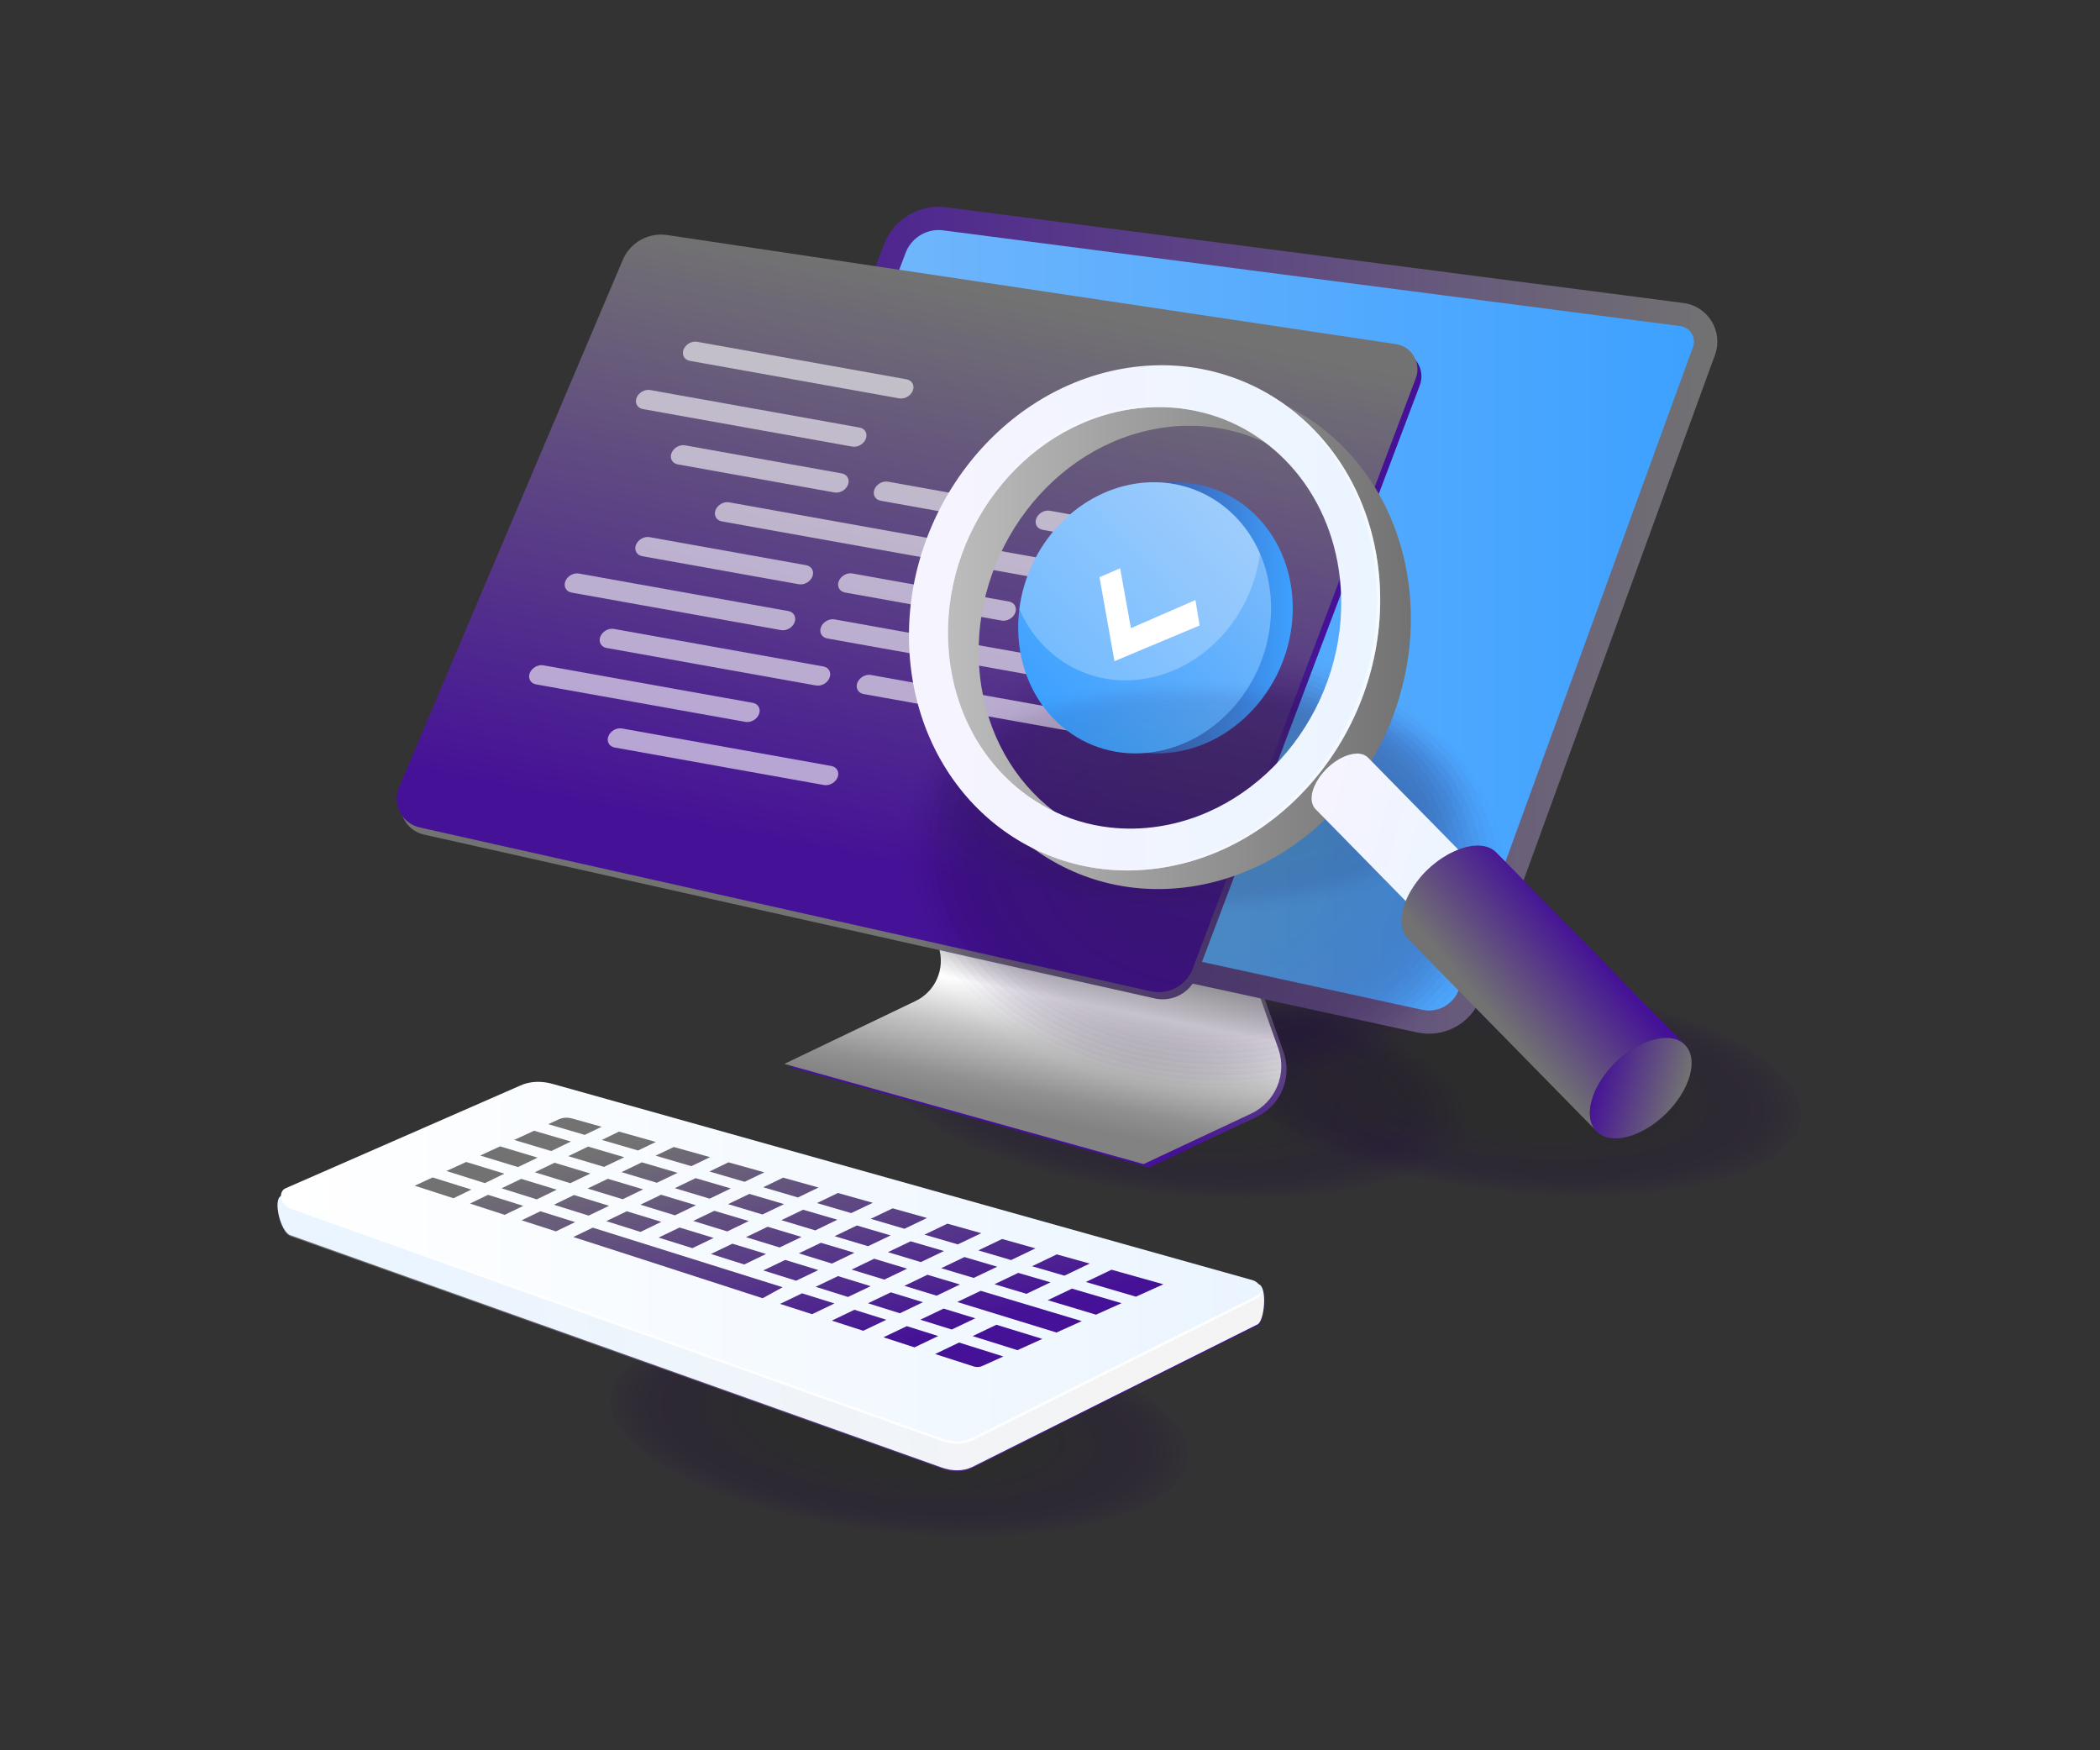 <svg xmlns="http://www.w3.org/2000/svg" viewBox="0 0 3000 2500"><rect x="0" y="0" width="3000" height="2500" fill="#333333" stroke="none"/><path fill="none" d="M40.7 33.9h2918.6v2432.2H40.7z"/><g fill="#7421fc" class="color000000 svgShape" opacity=".25"><path fill="#1d014a" d="M2110.4 1602.6c-9.2 85.5-210.2 134-449 108.3s-424.9-115.9-415.6-201.4 210.2-134 449-108.3c238.7 25.7 424.8 115.9 415.6 201.4z" class="color4a0101 svgShape" opacity=".038"/><path fill="#1d0248" d="M2100.1 1601.5c-9 83.5-205.3 130.9-438.4 105.7s-414.8-113.2-405.8-196.7c9-83.5 205.3-130.9 438.4-105.7s414.8 113.2 405.8 196.7z" class="color480202 svgShape" opacity=".077"/><path fill="#1d0346" d="M2089.9 1600.4c-8.8 81.5-200.3 127.7-427.8 103.2s-404.8-110.4-396-191.9c8.8-81.5 200.3-127.7 427.8-103.2s404.8 110.4 396 191.9z" class="color460303 svgShape" opacity=".115"/><path fill="#1d0444" d="M2079.7 1599.3c-8.6 79.5-195.3 124.5-417.2 100.6-221.8-23.9-394.7-107.7-386.2-187.2 8.6-79.5 195.3-124.5 417.2-100.6 221.9 24 394.8 107.7 386.2 187.2z" class="color440404 svgShape" opacity=".154"/><path fill="#1c0542" d="M2069.5 1598.2c-8.3 77.4-190.4 121.4-406.6 98.1s-384.7-104.9-376.3-182.4c8.3-77.4 190.4-121.4 406.6-98.1s384.6 105 376.3 182.4z" class="color420505 svgShape" opacity=".192"/><path fill="#1c0640" d="M2059.2 1597.1c-8.1 75.4-185.4 118.2-395.9 95.5-210.5-22.7-374.6-102.2-366.5-177.6 8.1-75.4 185.4-118.2 395.9-95.5 210.6 22.7 374.7 102.2 366.5 177.6z" class="color400606 svgShape" opacity=".231"/><path fill="#1b063e" d="M2049 1596c-7.9 73.4-180.4 115-385.3 92.9-204.9-22.1-364.6-99.5-356.7-172.9 7.9-73.4 180.4-115 385.3-92.9 204.9 22.1 364.6 99.5 356.7 172.9z" class="color3e0606 svgShape" opacity=".269"/><path fill="#1b073c" d="M2038.8 1594.9c-7.7 71.4-175.5 111.8-374.7 90.4-199.3-21.5-354.5-96.7-346.9-168.1s175.5-111.8 374.7-90.4 354.6 96.7 346.9 168.1z" class="color3c0707 svgShape" opacity=".308"/><path fill="#1b083a" d="M2028.6 1593.8c-7.5 69.4-170.5 108.7-364.1 87.8-193.6-20.9-344.5-94-337-163.3 7.5-69.4 170.5-108.7 364.1-87.8s344.5 94 337 163.3z" class="color3a0808 svgShape" opacity=".346"/><path fill="#1b0938" d="M2018.4 1592.7c-7.3 67.3-165.5 105.5-353.5 85.3-188-20.2-334.5-91.2-327.2-158.6 7.3-67.3 165.5-105.5 353.5-85.3s334.4 91.3 327.2 158.6z" class="color380909 svgShape" opacity=".385"/><path fill="#1b0a36" d="M2008.1 1591.6c-7 65.3-160.5 102.3-342.9 82.7-182.3-19.6-324.4-88.5-317.4-153.8 7-65.3 160.5-102.3 342.9-82.7 182.4 19.6 324.5 88.5 317.4 153.8z" class="color360a0a svgShape" opacity=".423"/><ellipse cx="1678" cy="1556.1" fill="#1b0b34" class="color340b0b svgShape" opacity=".462" rx="115.3" ry="321.7" transform="rotate(-83.852 1678.132 1556.126)"/><ellipse cx="1678" cy="1556.1" fill="#1b0c33" class="color330c0c svgShape" opacity=".5" rx="111.6" ry="311.5" transform="rotate(-83.852 1678.132 1556.126)"/><ellipse cx="1678" cy="1556.1" fill="#1b0d31" class="color310d0d svgShape" opacity=".538" rx="107.9" ry="301.2" transform="rotate(-83.852 1678.131 1556.126)"/><ellipse cx="1678" cy="1556.1" fill="#1b0e2f" class="color2f0e0e svgShape" opacity=".577" rx="104.2" ry="290.9" transform="rotate(-83.852 1678.131 1556.126)"/><ellipse cx="1678" cy="1556.1" fill="#1a0f2d" class="color2d0f0f svgShape" opacity=".615" rx="100.5" ry="280.6" transform="rotate(-83.852 1678.131 1556.125)"/><ellipse cx="1678" cy="1556.1" fill="#1a102b" class="color2b1010 svgShape" opacity=".654" rx="96.8" ry="270.3" transform="rotate(-83.852 1678.131 1556.125)"/><ellipse cx="1678" cy="1556.1" fill="#1a1129" class="color291111 svgShape" opacity=".692" rx="93.2" ry="260.1" transform="rotate(-83.852 1678.131 1556.125)"/><ellipse cx="1678" cy="1556.1" fill="#1a1227" class="color271212 svgShape" opacity=".731" rx="89.5" ry="249.8" transform="rotate(-83.852 1678.131 1556.125)"/><ellipse cx="1678" cy="1556.1" fill="#191225" class="color251212 svgShape" opacity=".769" rx="85.8" ry="239.5" transform="rotate(-83.852 1678.131 1556.125)"/><ellipse cx="1678" cy="1556" fill="#191323" class="color231313 svgShape" opacity=".808" rx="82.1" ry="229.2" transform="rotate(-83.852 1678.132 1556.125)"/><ellipse cx="1678" cy="1556" fill="#191421" class="color211414 svgShape" opacity=".846" rx="78.4" ry="218.9" transform="rotate(-83.852 1678.132 1556.125)"/><ellipse cx="1678" cy="1556" fill="#19151f" class="color1f1515 svgShape" opacity=".885" rx="74.7" ry="208.6" transform="rotate(-83.852 1677.947 1555.97)"/><ellipse cx="1678" cy="1556" fill="#19161d" class="color1d1616 svgShape" opacity=".923" rx="71.1" ry="198.4" transform="rotate(-83.852 1677.948 1555.97)"/><ellipse cx="1678" cy="1556" fill="#19171b" class="color1b1717 svgShape" opacity=".962" rx="67.4" ry="188.1" transform="rotate(-83.852 1677.948 1555.97)"/><ellipse cx="1678" cy="1556" fill="#181819" class="color191818 svgShape" rx="63.7" ry="177.8" transform="rotate(-83.852 1677.95 1555.97)"/></g><g fill="#7421fc" class="color000000 svgShape" opacity=".25"><path fill="#1d014a" d="M1716.4 2085.6c-9.2 85.5-210.2 134-449 108.3S842.6 2078 851.8 1992.5c9.2-85.5 210.2-134 449-108.3 238.8 25.7 424.8 115.9 415.6 201.4z" class="color4a0101 svgShape" opacity=".038"/><path fill="#1d0248" d="M1706.2 2084.5c-9 83.5-205.3 130.9-438.4 105.7S853 2077.1 862 1993.6s205.3-130.9 438.4-105.7c233.1 25.1 414.8 113.1 405.8 196.6z" class="color480202 svgShape" opacity=".077"/><path fill="#1d0346" d="M1696 2083.4c-8.8 81.5-200.3 127.7-427.8 103.2s-404.8-110.4-396-191.9c8.8-81.5 200.3-127.7 427.8-103.2s404.8 110.4 396 191.9z" class="color460303 svgShape" opacity=".115"/><path fill="#1d0444" d="M1685.8 2082.3c-8.6 79.5-195.3 124.5-417.2 100.6s-394.7-107.7-386.2-187.2c8.6-79.5 195.3-124.5 417.2-100.6 221.8 24 394.7 107.8 386.2 187.2z" class="color440404 svgShape" opacity=".154"/><path fill="#1c0542" d="M1675.5 2081.2c-8.3 77.4-190.4 121.4-406.6 98.1-216.2-23.3-384.7-104.9-376.3-182.4 8.3-77.4 190.4-121.4 406.6-98.1 216.2 23.3 384.7 105 376.3 182.4z" class="color420505 svgShape" opacity=".192"/><path fill="#1c0640" d="M1665.3 2080.1c-8.1 75.4-185.4 118.2-395.9 95.5-210.5-22.7-374.6-102.2-366.5-177.6 8.1-75.4 185.4-118.2 395.9-95.5s374.6 102.2 366.5 177.6z" class="color400606 svgShape" opacity=".231"/><path fill="#1b063e" d="M1655.1 2079c-7.9 73.4-180.4 115-385.3 92.9-204.9-22.1-364.6-99.5-356.7-172.9 7.9-73.4 180.4-115 385.3-92.9 204.9 22.1 364.6 99.5 356.7 172.9z" class="color3e0606 svgShape" opacity=".269"/><path fill="#1b073c" d="M1644.9 2077.9c-7.7 71.4-175.5 111.8-374.7 90.4s-354.5-96.7-346.9-168.1c7.7-71.4 175.5-111.8 374.7-90.4s354.6 96.7 346.9 168.1z" class="color3c0707 svgShape" opacity=".308"/><path fill="#1b083a" d="M1634.6 2076.8c-7.5 69.4-170.5 108.7-364.1 87.8s-344.5-94-337-163.3c7.5-69.4 170.5-108.7 364.1-87.8 193.6 20.8 344.5 94 337 163.3z" class="color3a0808 svgShape" opacity=".346"/><path fill="#1b0938" d="M1624.4 2075.7c-7.3 67.3-165.5 105.5-353.5 85.3s-334.5-91.2-327.2-158.6c7.3-67.3 165.5-105.5 353.5-85.3 188 20.3 334.5 91.3 327.2 158.6z" class="color380909 svgShape" opacity=".385"/><path fill="#1b0a36" d="M1614.2 2074.6c-7 65.3-160.5 102.3-342.9 82.7-182.3-19.6-324.4-88.5-317.4-153.8s160.5-102.3 342.9-82.7c182.3 19.6 324.4 88.5 317.4 153.8z" class="color360a0a svgShape" opacity=".423"/><ellipse cx="1284.1" cy="2039.1" fill="#1b0b34" class="color340b0b svgShape" opacity=".462" rx="115.3" ry="321.7" transform="rotate(-83.852 1284.183 2039.168)"/><ellipse cx="1284.1" cy="2039.1" fill="#1b0c33" class="color330c0c svgShape" opacity=".5" rx="111.6" ry="311.5" transform="rotate(-83.852 1284.182 2039.168)"/><ellipse cx="1284.1" cy="2039.1" fill="#1b0d31" class="color310d0d svgShape" opacity=".538" rx="107.9" ry="301.2" transform="rotate(-83.852 1284.182 2039.168)"/><ellipse cx="1284.1" cy="2039.1" fill="#1b0e2f" class="color2f0e0e svgShape" opacity=".577" rx="104.2" ry="290.9" transform="rotate(-83.852 1284.182 2039.168)"/><ellipse cx="1284.1" cy="2039.1" fill="#1a0f2d" class="color2d0f0f svgShape" opacity=".615" rx="100.5" ry="280.6" transform="rotate(-83.852 1284.182 2039.168)"/><ellipse cx="1284.1" cy="2039.1" fill="#1a102b" class="color2b1010 svgShape" opacity=".654" rx="96.8" ry="270.3" transform="rotate(-83.852 1284.182 2039.168)"/><ellipse cx="1284.1" cy="2039.1" fill="#1a1129" class="color291111 svgShape" opacity=".692" rx="93.2" ry="260.1" transform="rotate(-83.852 1284.182 2039.168)"/><ellipse cx="1284.1" cy="2039.1" fill="#1a1227" class="color271212 svgShape" opacity=".731" rx="89.5" ry="249.8" transform="rotate(-83.852 1284.182 2039.169)"/><ellipse cx="1284.1" cy="2039.1" fill="#191225" class="color251212 svgShape" opacity=".769" rx="85.8" ry="239.5" transform="rotate(-83.852 1284.182 2039.169)"/><ellipse cx="1284.1" cy="2039.1" fill="#191323" class="color231313 svgShape" opacity=".808" rx="82.1" ry="229.2" transform="rotate(-83.852 1284.183 2039.169)"/><ellipse cx="1284.1" cy="2039.1" fill="#191421" class="color211414 svgShape" opacity=".846" rx="78.4" ry="218.9" transform="rotate(-83.852 1284.183 2039.17)"/><ellipse cx="1284.1" cy="2039.1" fill="#19151f" class="color1f1515 svgShape" opacity=".885" rx="74.7" ry="208.6" transform="rotate(-83.852 1284.037 2038.961)"/><ellipse cx="1284.1" cy="2039.1" fill="#19161d" class="color1d1616 svgShape" opacity=".923" rx="71.1" ry="198.4" transform="rotate(-83.852 1284.038 2038.962)"/><ellipse cx="1284.1" cy="2039.1" fill="#19171b" class="color1b1717 svgShape" opacity=".962" rx="67.4" ry="188.1" transform="rotate(-83.852 1284.038 2038.962)"/><ellipse cx="1284.1" cy="2039.1" fill="#181819" class="color191818 svgShape" rx="63.7" ry="177.8" transform="rotate(-83.852 1284.04 2038.962)"/></g><g fill="#7421fc" class="color000000 svgShape" opacity=".25"><path fill="#1d014a" d="M2593 1599.1c-9.2 85.5-210.2 134-449 108.3-238.8-25.7-424.9-115.9-415.6-201.4 9.2-85.5 210.2-134 449-108.3s424.8 115.9 415.6 201.4z" class="color4a0101 svgShape" opacity=".038"/><path fill="#1d0248" d="M2582.7 1598c-9 83.5-205.3 130.9-438.4 105.7-233.1-25.1-414.8-113.2-405.8-196.7s205.3-130.9 438.4-105.7 414.8 113.2 405.8 196.7z" class="color480202 svgShape" opacity=".077"/><path fill="#1d0346" d="M2572.5 1596.9c-8.8 81.5-200.3 127.7-427.8 103.2s-404.8-110.4-396-191.9c8.8-81.5 200.3-127.7 427.8-103.2s404.8 110.4 396 191.9z" class="color460303 svgShape" opacity=".115"/><path fill="#1d0444" d="M2562.3 1595.8c-8.6 79.5-195.3 124.5-417.2 100.6s-394.7-107.7-386.2-187.2c8.6-79.5 195.3-124.5 417.2-100.6 221.9 23.9 394.8 107.7 386.2 187.2z" class="color440404 svgShape" opacity=".154"/><path fill="#1c0542" d="M2552.1 1594.7c-8.3 77.4-190.4 121.4-406.6 98.1-216.2-23.3-384.7-104.9-376.3-182.4 8.3-77.4 190.4-121.4 406.6-98.1 216.1 23.3 384.6 104.9 376.3 182.4z" class="color420505 svgShape" opacity=".192"/><path fill="#1c0640" d="M2541.8 1593.6c-8.1 75.4-185.4 118.2-395.9 95.5s-374.6-102.2-366.5-177.6c8.1-75.4 185.4-118.2 395.9-95.5 210.6 22.6 374.7 102.2 366.5 177.6z" class="color400606 svgShape" opacity=".231"/><path fill="#1b063e" d="M2531.6 1592.5c-7.9 73.4-180.4 115-385.3 92.9-204.9-22.1-364.6-99.5-356.7-172.9 7.9-73.4 180.4-115 385.3-92.9s364.6 99.5 356.7 172.9z" class="color3e0606 svgShape" opacity=".269"/><path fill="#1b073c" d="M2521.4 1591.4c-7.7 71.4-175.5 111.8-374.7 90.4-199.3-21.5-354.5-96.7-346.9-168.1 7.7-71.4 175.5-111.8 374.7-90.4s354.6 96.7 346.9 168.1z" class="color3c0707 svgShape" opacity=".308"/><path fill="#1b083a" d="M2511.2 1590.3c-7.5 69.4-170.5 108.7-364.1 87.8-193.6-20.9-344.5-94-337-163.3 7.5-69.4 170.5-108.7 364.1-87.8 193.6 20.8 344.4 93.9 337 163.3z" class="color3a0808 svgShape" opacity=".346"/><path fill="#1b0938" d="M2501 1589.2c-7.3 67.3-165.5 105.5-353.5 85.3-188-20.2-334.5-91.2-327.2-158.6 7.3-67.3 165.5-105.5 353.5-85.3 187.9 20.2 334.4 91.2 327.2 158.6z" class="color380909 svgShape" opacity=".385"/><path fill="#1b0a36" d="M2490.7 1588.1c-7 65.3-160.5 102.3-342.9 82.7-182.3-19.6-324.4-88.5-317.4-153.8 7-65.3 160.5-102.3 342.9-82.7 182.4 19.6 324.5 88.5 317.4 153.8z" class="color360a0a svgShape" opacity=".423"/><ellipse cx="2160.6" cy="1552.5" fill="#1b0b34" class="color340b0b svgShape" opacity=".462" rx="115.3" ry="321.7" transform="rotate(-83.852 2160.757 1552.592)"/><ellipse cx="2160.6" cy="1552.5" fill="#1b0c33" class="color330c0c svgShape" opacity=".5" rx="111.6" ry="311.5" transform="rotate(-83.852 2160.757 1552.592)"/><ellipse cx="2160.6" cy="1552.5" fill="#1b0d31" class="color310d0d svgShape" opacity=".538" rx="107.9" ry="301.2" transform="rotate(-83.852 2160.758 1552.592)"/><ellipse cx="2160.6" cy="1552.5" fill="#1b0e2f" class="color2f0e0e svgShape" opacity=".577" rx="104.2" ry="290.9" transform="rotate(-83.852 2160.757 1552.592)"/><ellipse cx="2160.6" cy="1552.5" fill="#1a0f2d" class="color2d0f0f svgShape" opacity=".615" rx="100.5" ry="280.6" transform="rotate(-83.852 2160.757 1552.591)"/><ellipse cx="2160.6" cy="1552.5" fill="#1a102b" class="color2b1010 svgShape" opacity=".654" rx="96.8" ry="270.3" transform="rotate(-83.852 2160.757 1552.591)"/><ellipse cx="2160.6" cy="1552.5" fill="#1a1129" class="color291111 svgShape" opacity=".692" rx="93.2" ry="260.1" transform="rotate(-83.852 2160.758 1552.591)"/><ellipse cx="2160.6" cy="1552.5" fill="#1a1227" class="color271212 svgShape" opacity=".731" rx="89.5" ry="249.8" transform="rotate(-83.852 2160.758 1552.59)"/><ellipse cx="2160.6" cy="1552.5" fill="#191225" class="color251212 svgShape" opacity=".769" rx="85.8" ry="239.5" transform="rotate(-83.852 2160.758 1552.59)"/><ellipse cx="2160.6" cy="1552.5" fill="#191323" class="color231313 svgShape" opacity=".808" rx="82.1" ry="229.2" transform="rotate(-83.852 2160.759 1552.59)"/><ellipse cx="2160.6" cy="1552.5" fill="#191421" class="color211414 svgShape" opacity=".846" rx="78.4" ry="218.9" transform="rotate(-83.852 2160.759 1552.59)"/><ellipse cx="2160.6" cy="1552.5" fill="#19151f" class="color1f1515 svgShape" opacity=".885" rx="74.7" ry="208.6" transform="rotate(-83.852 2160.523 1552.438)"/><ellipse cx="2160.6" cy="1552.5" fill="#19161d" class="color1d1616 svgShape" opacity=".923" rx="71.1" ry="198.4" transform="rotate(-83.852 2160.524 1552.438)"/><ellipse cx="2160.6" cy="1552.5" fill="#19171b" class="color1b1717 svgShape" opacity=".962" rx="67.4" ry="188.1" transform="rotate(-83.852 2160.525 1552.438)"/><ellipse cx="2160.6" cy="1552.5" fill="#181819" class="color191818 svgShape" rx="63.7" ry="177.8" transform="rotate(-83.852 2160.526 1552.437)"/></g><linearGradient id="a" x1="1469.386" x2="1520.12" y1="1598.525" y2="1341.778" gradientUnits="userSpaceOnUse"><stop class="stopColor303030 svgShape" offset="0" stop-color="#451297"/><stop class="stopColor727272 svgShape" offset="1" stop-color="#727272"/></linearGradient><path fill="url(#a)" d="m1326.5 1290.5 21.9 66.9c9.9 30.4-4.2 63.5-33 77.3l-187.4 89.8 513.2 143.1 153.5-72c35-16.4 51.8-56.7 38.9-93.1l-39.1-110.1-468-101.9z"/><linearGradient id="b" x1="1461.849" x2="1512.583" y1="1593.626" y2="1336.879" gradientUnits="userSpaceOnUse"><stop class="stopColor828282 svgShape" offset="0" stop-color="#828282"/><stop class="stopColor909090 svgShape" offset=".135" stop-color="#909090"/><stop class="stopColorc5c5c5 svgShape" offset=".419" stop-color="#c5c5c5"/><stop class="stopColorffffff svgShape" offset=".662" stop-color="#fff"/><stop class="stopColor9c9c9c svgShape" offset="1" stop-color="#9c9c9c"/></linearGradient><path fill="url(#b)" d="m1319 1285.6 21.9 66.9c9.9 30.4-4.2 63.5-33 77.3l-187.4 89.8 513.2 143.1 153.5-72c35-16.4 51.8-56.7 38.9-93.1l-39.1-110.1-468-101.9z"/><linearGradient id="c" x1="946.93" x2="2453.276" y1="885.956" y2="885.956" gradientUnits="userSpaceOnUse"><stop class="stopColor303030 svgShape" offset="0" stop-color="#451297"/><stop class="stopColor727272 svgShape" offset="1" stop-color="#727272"/></linearGradient><path fill="url(#c)" d="M1351.6 296 2405 432.8c35.2 4.6 57.1 40.6 45 74l-334.4 917.7c-13.5 37.2-52.5 58.6-91.1 50.2l-1032-224.5c-34.5-7.5-54.3-44-41.8-77l312.1-824c13.7-36.1 50.5-58.1 88.8-53.2z"/><linearGradient id="d" x1="980.087" x2="2420.12" y1="885.956" y2="885.956" gradientUnits="userSpaceOnUse"><stop class="stopColor82fb7c svgShape" offset="0" stop-color="#7cbbfb"/><stop class="stopColor0ba2b3 svgShape" offset="1" stop-color="#3da1ff"/></linearGradient><path fill="url(#d)" d="M2041.2 1443.4c-3.3 0-6.6-.4-9.8-1.1L999.5 1217.8c-9.6-2.1-14.4-8.6-16.4-12.3-2-3.7-4.9-11.3-1.4-20.5l312.1-824c7.4-19.4 26.2-32.4 46.9-32.4 2.2 0 4.4.1 6.5.4l1053.3 136.8c9.2 1.2 14.1 7.1 16.2 10.5 2.1 3.4 5.1 10.5 1.9 19.2l-334.4 917.7c-6.5 18.1-23.8 30.2-43 30.2z"/><linearGradient id="e" x1="3439.365" x2="2782.937" y1="-2588.095" y2="-2456.066" gradientTransform="matrix(1.453 .376 -.007 1.581 -3447.792 4664.32)" gradientUnits="userSpaceOnUse"><stop class="stopColor303030 svgShape" offset="0" stop-color="#451297"/><stop class="stopColor727272 svgShape" offset="1" stop-color="#727272"/></linearGradient><path fill="url(#e)" d="M1796.3 1893.4 1388.6 2097c-12.8 6.1-28.8 6.1-44.5.2l-929.6-331.6c-13.8-5.2-24.5-50.3-13.3-55.7l341.2-119.5c13.6-6.4 30.1-7.3 46.8-2.6l1008.8 248c12.8 3.7 8.6 52.7-1.7 57.6z"/><linearGradient id="f" x1="3439.365" x2="2782.937" y1="-2589.085" y2="-2457.056" gradientTransform="matrix(1.453 .376 -.007 1.581 -3447.792 4664.32)" gradientUnits="userSpaceOnUse"><stop class="stopColorf4f4f4 svgShape" offset="0" stop-color="#f4f4f4"/><stop class="stopColorcbcbcb svgShape" offset="1" stop-color="#ebf5ff"/></linearGradient><path fill="url(#f)" d="m1796.3 1891.8-407.7 203.7c-12.8 6.1-28.8 6.1-44.5.2l-929.6-331.6c-13.8-5.2-24.5-50.3-13.3-55.7l341.2-119.5c13.6-6.4 30.1-7.3 46.8-2.6l1008.8 248c12.8 3.6 8.6 52.7-1.7 57.5z"/><linearGradient id="g" x1="2636.594" x2="3600.007" y1="-2544.044" y2="-2544.044" gradientTransform="matrix(1.453 .376 -.007 1.581 -3447.792 4664.32)" gradientUnits="userSpaceOnUse"><stop class="stopColorffffff svgShape" offset="0" stop-color="#fff"/><stop class="stopColorcbcbcb svgShape" offset="1" stop-color="#ebf5ff"/></linearGradient><path fill="url(#g)" d="m1796.5 1853.8-407.7 203.7c-12.8 6.1-28.8 6.1-44.5.2L414.7 1726c-13.8-5.2-18.1-23.4-6.8-28.7l334.8-146.5c13.6-6.4 30.1-7.3 46.8-2.6l999.8 280.3c12.7 3.6 17.5 20.4 7.2 25.3z"/><linearGradient id="h" x1="2974.984" x2="2872.069" y1="-2376.129" y2="-2575.41" gradientTransform="matrix(1.453 .376 -.007 1.581 -3447.792 4664.32)" gradientUnits="userSpaceOnUse"><stop class="stopColor303030 svgShape" offset="0" stop-color="#451297"/><stop class="stopColor727272 svgShape" offset="1" stop-color="#727272"/></linearGradient><path fill="url(#h)" d="m716.5 1697.3 50.3 15.8 28.5-13.8-50.7-15.5z"/><linearGradient id="i" x1="3015.001" x2="2912.217" y1="-2395.863" y2="-2594.89" gradientTransform="matrix(1.453 .376 -.007 1.581 -3447.792 4664.32)" gradientUnits="userSpaceOnUse"><stop class="stopColor303030 svgShape" offset="0" stop-color="#451297"/><stop class="stopColor727272 svgShape" offset="1" stop-color="#727272"/></linearGradient><path fill="url(#i)" d="m870 1722.3-50-15.4-28.7 13.9 49.6 15.5z"/><linearGradient id="j" x1="3095.121" x2="2992.605" y1="-2435.17" y2="-2633.679" gradientTransform="matrix(1.453 .376 -.007 1.581 -3447.792 4664.32)" gradientUnits="userSpaceOnUse"><stop class="stopColor303030 svgShape" offset="0" stop-color="#451297"/><stop class="stopColor727272 svgShape" offset="1" stop-color="#727272"/></linearGradient><path fill="url(#j)" d="m1019.5 1768.2-48.7-14.9-30 14.4 48.3 15.1z"/><linearGradient id="k" x1="3055.046" x2="2952.394" y1="-2415.543" y2="-2614.314" gradientTransform="matrix(1.453 .376 -.007 1.581 -3447.792 4664.32)" gradientUnits="userSpaceOnUse"><stop class="stopColor303030 svgShape" offset="0" stop-color="#451297"/><stop class="stopColor727272 svgShape" offset="1" stop-color="#727272"/></linearGradient><path fill="url(#k)" d="m944.8 1745.2-49.4-15.1-29.3 14.1 48.9 15.4z"/><linearGradient id="l" x1="3087.355" x2="2984.496" y1="-2430.322" y2="-2629.494" gradientTransform="matrix(1.453 .376 -.007 1.581 -3447.792 4664.32)" gradientUnits="userSpaceOnUse"><stop class="stopColor303030 svgShape" offset="0" stop-color="#451297"/><stop class="stopColor727272 svgShape" offset="1" stop-color="#727272"/></linearGradient><path fill="url(#l)" d="m887.9 1674.2 50.5 15.2 29.5-14.2-51-15z"/><linearGradient id="m" x1="3051.06" x2="2948.239" y1="-2413.039" y2="-2612.138" gradientTransform="matrix(1.453 .376 -.007 1.581 -3447.792 4664.32)" gradientUnits="userSpaceOnUse"><stop class="stopColor303030 svgShape" offset="0" stop-color="#451297"/><stop class="stopColor727272 svgShape" offset="1" stop-color="#727272"/></linearGradient><path fill="url(#m)" d="m839.4 1697.6 50.1 15.3 29.3-14.1-50.5-15.1z"/><linearGradient id="n" x1="3010.565" x2="2907.609" y1="-2393.05" y2="-2592.41" gradientTransform="matrix(1.453 .376 -.007 1.581 -3447.792 4664.32)" gradientUnits="userSpaceOnUse"><stop class="stopColor303030 svgShape" offset="0" stop-color="#451297"/><stop class="stopColor727272 svgShape" offset="1" stop-color="#727272"/></linearGradient><path fill="url(#n)" d="m764 1674.4 50.7 15.6 28.7-13.8-51.2-15.4z"/><linearGradient id="o" x1="3135.223" x2="3032.844" y1="-2454.741" y2="-2652.985" gradientTransform="matrix(1.453 .376 -.007 1.581 -3447.792 4664.32)" gradientUnits="userSpaceOnUse"><stop class="stopColor303030 svgShape" offset="0" stop-color="#451297"/><stop class="stopColor727272 svgShape" offset="1" stop-color="#727272"/></linearGradient><path fill="url(#o)" d="m1094.3 1791.1-48-14.7-30.7 14.7 47.6 15z"/><linearGradient id="p" x1="3294.653" x2="3192.681" y1="-2531.79" y2="-2729.243" gradientTransform="matrix(1.453 .376 -.007 1.581 -3447.792 4664.32)" gradientUnits="userSpaceOnUse"><stop class="stopColor303030 svgShape" offset="0" stop-color="#451297"/><stop class="stopColor727272 svgShape" offset="1" stop-color="#727272"/></linearGradient><path fill="url(#p)" d="m1324.9 1820.8-32.9 15.8 46 14.1 33.3-16z"/><linearGradient id="q" x1="3362.009" x2="3256.724" y1="-2564.203" y2="-2768.073" gradientTransform="matrix(1.453 .376 -.007 1.581 -3447.792 4664.32)" gradientUnits="userSpaceOnUse"><stop class="stopColor303030 svgShape" offset="0" stop-color="#451297"/><stop class="stopColor727272 svgShape" offset="1" stop-color="#727272"/></linearGradient><path fill="url(#q)" d="m1367.5 1859.7 41.7 12.8 100.1 30.8 36.1-16.3-144.4-43.3z"/><linearGradient id="r" x1="3255.716" x2="3153.76" y1="-2513.109" y2="-2710.532" gradientTransform="matrix(1.453 .376 -.007 1.581 -3447.792 4664.32)" gradientUnits="userSpaceOnUse"><stop class="stopColor303030 svgShape" offset="0" stop-color="#451297"/><stop class="stopColor727272 svgShape" offset="1" stop-color="#727272"/></linearGradient><path fill="url(#r)" d="m1318.5 1860-45.9-14.1-32.6 15.6 45.5 14.3z"/><linearGradient id="s" x1="3465.438" x2="3362.132" y1="-2613.825" y2="-2813.863" gradientTransform="matrix(1.453 .376 -.007 1.581 -3447.792 4664.32)" gradientUnits="userSpaceOnUse"><stop class="stopColor303030 svgShape" offset="0" stop-color="#451297"/><stop class="stopColor727272 svgShape" offset="1" stop-color="#727272"/></linearGradient><path fill="url(#s)" d="m1587.9 1813.6-36.7 17.5 71.5 21 39.3-17.7z"/><linearGradient id="t" x1="3215.521" x2="3113.422" y1="-2493.712" y2="-2691.414" gradientTransform="matrix(1.453 .376 -.007 1.581 -3447.792 4664.32)" gradientUnits="userSpaceOnUse"><stop class="stopColor303030 svgShape" offset="0" stop-color="#451297"/><stop class="stopColor727272 svgShape" offset="1" stop-color="#727272"/></linearGradient><path fill="url(#t)" d="m1243.8 1837.1-46.7-14.4-31.9 15.3 46.2 14.5z"/><linearGradient id="u" x1="3175.357" x2="3073.116" y1="-2474.255" y2="-2672.231" gradientTransform="matrix(1.453 .376 -.007 1.581 -3447.792 4664.32)" gradientUnits="userSpaceOnUse"><stop class="stopColor303030 svgShape" offset="0" stop-color="#451297"/><stop class="stopColor727272 svgShape" offset="1" stop-color="#727272"/></linearGradient><path fill="url(#u)" d="m1169 1814.1-47.3-14.5-31.3 15 46.9 14.7z"/><linearGradient id="v" x1="3333.929" x2="3231.943" y1="-2550.631" y2="-2748.113" gradientTransform="matrix(1.453 .376 -.007 1.581 -3447.792 4664.32)" gradientUnits="userSpaceOnUse"><stop class="stopColor303030 svgShape" offset="0" stop-color="#451297"/><stop class="stopColor727272 svgShape" offset="1" stop-color="#727272"/></linearGradient><path fill="url(#v)" d="m1424.6 1809.3-46.8-13.8-33.2 15.9 46.4 13.9z"/><linearGradient id="w" x1="3132.136" x2="3029.59" y1="-2452.852" y2="-2651.42" gradientTransform="matrix(1.453 .376 -.007 1.581 -3447.792 4664.32)" gradientUnits="userSpaceOnUse"><stop class="stopColor303030 svgShape" offset="0" stop-color="#451297"/><stop class="stopColor727272 svgShape" offset="1" stop-color="#727272"/></linearGradient><path fill="url(#w)" d="m1069.6 1744.1-49.1-14.7-30.2 14.5 48.7 15z"/><linearGradient id="x" x1="3375.137" x2="3273.304" y1="-2570.469" y2="-2767.655" gradientTransform="matrix(1.453 .376 -.007 1.581 -3447.792 4664.32)" gradientUnits="userSpaceOnUse"><stop class="stopColor303030 svgShape" offset="0" stop-color="#451297"/><stop class="stopColor727272 svgShape" offset="1" stop-color="#727272"/></linearGradient><path fill="url(#x)" d="m1500.7 1831.6-46.1-13.5-33.9 16.2 45.7 13.7z"/><linearGradient id="y" x1="3091.582" x2="2988.897" y1="-2432.973" y2="-2631.809" gradientTransform="matrix(1.453 .376 -.007 1.581 -3447.792 4664.32)" gradientUnits="userSpaceOnUse"><stop class="stopColor303030 svgShape" offset="0" stop-color="#451297"/><stop class="stopColor727272 svgShape" offset="1" stop-color="#727272"/></linearGradient><path fill="url(#y)" d="m994.2 1721.5-49.8-15-29.5 14.2 49.3 15.2z"/><linearGradient id="z" x1="2900.161" x2="2796.603" y1="-2338.428" y2="-2538.955" gradientTransform="matrix(1.453 .376 -.007 1.581 -3447.792 4664.32)" gradientUnits="userSpaceOnUse"><stop class="stopColor303030 svgShape" offset="0" stop-color="#451297"/><stop class="stopColor727272 svgShape" offset="1" stop-color="#727272"/></linearGradient><path fill="url(#z)" d="m618 1681.8-25.6 11.8 55.4 17.9 25.6-12.4z"/><linearGradient id="A" x1="3292.753" x2="3190.615" y1="-2530.73" y2="-2728.505" gradientTransform="matrix(1.453 .376 -.007 1.581 -3447.792 4664.32)" gradientUnits="userSpaceOnUse"><stop class="stopColor303030 svgShape" offset="0" stop-color="#451297"/><stop class="stopColor727272 svgShape" offset="1" stop-color="#727272"/></linearGradient><path fill="url(#A)" d="m1348.5 1786.9-47.6-13.9-32.4 15.5 47 14.2z"/><linearGradient id="B" x1="3210.5" x2="3108.067" y1="-2490.742" y2="-2689.088" gradientTransform="matrix(1.453 .376 -.007 1.581 -3447.792 4664.32)" gradientUnits="userSpaceOnUse"><stop class="stopColor303030 svgShape" offset="0" stop-color="#451297"/><stop class="stopColor727272 svgShape" offset="1" stop-color="#727272"/></linearGradient><path fill="url(#B)" d="m1116.2 1742.8 48.5 14.6 31.5-15.2-48.9-14.3z"/><linearGradient id="C" x1="3128.372" x2="3025.652" y1="-2450.518" y2="-2649.421" gradientTransform="matrix(1.453 .376 -.007 1.581 -3447.792 4664.32)" gradientUnits="userSpaceOnUse"><stop class="stopColor303030 svgShape" offset="0" stop-color="#451297"/><stop class="stopColor727272 svgShape" offset="1" stop-color="#727272"/></linearGradient><path fill="url(#C)" d="m964 1697.1 49.8 15 30.2-14.6-50.3-14.7z"/><linearGradient id="D" x1="3251.611" x2="3149.324" y1="-2510.766" y2="-2708.83" gradientTransform="matrix(1.453 .376 -.007 1.581 -3447.792 4664.32)" gradientUnits="userSpaceOnUse"><stop class="stopColor303030 svgShape" offset="0" stop-color="#451297"/><stop class="stopColor727272 svgShape" offset="1" stop-color="#727272"/></linearGradient><path fill="url(#D)" d="m1192.3 1765.7 47.8 14.3 32.2-15.4-48.2-14.2z"/><linearGradient id="E" x1="3169.422" x2="3066.845" y1="-2470.659" y2="-2669.286" gradientTransform="matrix(1.453 .376 -.007 1.581 -3447.792 4664.32)" gradientUnits="userSpaceOnUse"><stop class="stopColor303030 svgShape" offset="0" stop-color="#451297"/><stop class="stopColor727272 svgShape" offset="1" stop-color="#727272"/></linearGradient><path fill="url(#E)" d="m1040.1 1719.9 49.1 14.8 30.9-14.8-49.6-14.6z"/><linearGradient id="F" x1="3172.718" x2="3070.313" y1="-2472.675" y2="-2670.97" gradientTransform="matrix(1.453 .376 -.007 1.581 -3447.792 4664.32)" gradientUnits="userSpaceOnUse"><stop class="stopColor303030 svgShape" offset="0" stop-color="#451297"/><stop class="stopColor727272 svgShape" offset="1" stop-color="#727272"/></linearGradient><path fill="url(#F)" d="m1145 1766.8-48.4-14.6-30.9 14.9 48 14.7z"/><linearGradient id="G" x1="3253.976" x2="3151.857" y1="-2512.144" y2="-2709.883" gradientTransform="matrix(1.453 .376 -.007 1.581 -3447.792 4664.32)" gradientUnits="userSpaceOnUse"><stop class="stopColor303030 svgShape" offset="0" stop-color="#451297"/><stop class="stopColor727272 svgShape" offset="1" stop-color="#727272"/></linearGradient><path fill="url(#G)" d="m1295.9 1812.1-47.1-14.2-32.2 15.5 46.7 14.3z"/><linearGradient id="H" x1="3213.331" x2="3111.067" y1="-2492.439" y2="-2690.458" gradientTransform="matrix(1.453 .376 -.007 1.581 -3447.792 4664.32)" gradientUnits="userSpaceOnUse"><stop class="stopColor303030 svgShape" offset="0" stop-color="#451297"/><stop class="stopColor727272 svgShape" offset="1" stop-color="#727272"/></linearGradient><path fill="url(#H)" d="m1220.5 1789.4-47.8-14.3-31.5 15.1 47.3 14.6z"/><linearGradient id="I" x1="3415.826" x2="3314.126" y1="-2590.052" y2="-2786.982" gradientTransform="matrix(1.453 .376 -.007 1.581 -3447.792 4664.32)" gradientUnits="userSpaceOnUse"><stop class="stopColor303030 svgShape" offset="0" stop-color="#451297"/><stop class="stopColor727272 svgShape" offset="1" stop-color="#727272"/></linearGradient><path fill="url(#I)" d="m1520.6 1822.1 36.1-17.3-47-13.1-35.3 16.9z"/><linearGradient id="J" x1="2979.993" x2="2877.039" y1="-2378.796" y2="-2578.152" gradientTransform="matrix(1.453 .376 -.007 1.581 -3447.792 4664.32)" gradientUnits="userSpaceOnUse"><stop class="stopColor303030 svgShape" offset="0" stop-color="#451297"/><stop class="stopColor727272 svgShape" offset="1" stop-color="#727272"/></linearGradient><path fill="url(#J)" d="m772 1730.1-26.8 12.9 49 15.8 27.4-13.2z"/><linearGradient id="K" x1="3080.736" x2="2974.481" y1="-2423.842" y2="-2629.589" gradientTransform="matrix(1.453 .376 -.007 1.581 -3447.792 4664.32)" gradientUnits="userSpaceOnUse"><stop class="stopColor303030 svgShape" offset="0" stop-color="#451297"/><stop class="stopColor727272 svgShape" offset="1" stop-color="#727272"/></linearGradient><path fill="url(#K)" d="m1118 1838.6-271.2-85.1-27.8 13.4 73.9 23.8 47.6 15.4 26.2 8.5 47 15.2 26.9 8.7 46.3 15 2.6.8z"/><linearGradient id="L" x1="3177.478" x2="3075.385" y1="-2475.47" y2="-2673.158" gradientTransform="matrix(1.453 .376 -.007 1.581 -3447.792 4664.32)" gradientUnits="userSpaceOnUse"><stop class="stopColor303030 svgShape" offset="0" stop-color="#451297"/><stop class="stopColor727272 svgShape" offset="1" stop-color="#727272"/></linearGradient><path fill="url(#L)" d="m1145.8 1847.3-31.4 15.1 45.7 14.7 32-15.3z"/><linearGradient id="M" x1="3040.908" x2="2936.389" y1="-2403.102" y2="-2605.488" gradientTransform="matrix(1.453 .376 -.007 1.581 -3447.792 4664.32)" gradientUnits="userSpaceOnUse"><stop class="stopColor303030 svgShape" offset="0" stop-color="#451297"/><stop class="stopColor727272 svgShape" offset="1" stop-color="#727272"/></linearGradient><path fill="url(#M)" d="m859.5 1609.4-41.4-11.6c-.5-.1-1-.3-1.5-.4-6.7-1.6-13.1-1.1-18.5 1.5l-14.9 6.8 52.1 15.3 24.2-11.6z"/><linearGradient id="N" x1="3301.379" x2="3198.081" y1="-2535.395" y2="-2735.416" gradientTransform="matrix(1.453 .376 -.007 1.581 -3447.792 4664.32)" gradientUnits="userSpaceOnUse"><stop class="stopColor303030 svgShape" offset="0" stop-color="#451297"/><stop class="stopColor727272 svgShape" offset="1" stop-color="#727272"/></linearGradient><path fill="url(#N)" d="m1335.9 1934 53 17.1c.9.3 1.9.6 2.8.9 4.2 1 8.2.7 11.6-.9l30.1-13.6-63.3-19.9-34.2 16.4z"/><linearGradient id="O" x1="3423.199" x2="3319.843" y1="-2593.643" y2="-2793.778" gradientTransform="matrix(1.453 .376 -.007 1.581 -3447.792 4664.32)" gradientUnits="userSpaceOnUse"><stop class="stopColor303030 svgShape" offset="0" stop-color="#451297"/><stop class="stopColor727272 svgShape" offset="1" stop-color="#727272"/></linearGradient><path fill="url(#O)" d="m1496.8 1857.1 68.9 20.7 36.5-16.4-70.8-20.8z"/><linearGradient id="P" x1="3256.74" x2="3155.008" y1="-2513.624" y2="-2710.613" gradientTransform="matrix(1.453 .376 -.007 1.581 -3447.792 4664.32)" gradientUnits="userSpaceOnUse"><stop class="stopColor303030 svgShape" offset="0" stop-color="#451297"/><stop class="stopColor727272 svgShape" offset="1" stop-color="#727272"/></linearGradient><path fill="url(#P)" d="m1295.4 1894.2-33.3 15.9 44.3 14.4 33.9-16.2z"/><linearGradient id="Q" x1="3341.764" x2="3238.653" y1="-2554.699" y2="-2754.36" gradientTransform="matrix(1.453 .376 -.007 1.581 -3447.792 4664.32)" gradientUnits="userSpaceOnUse"><stop class="stopColor303030 svgShape" offset="0" stop-color="#451297"/><stop class="stopColor727272 svgShape" offset="1" stop-color="#727272"/></linearGradient><path fill="url(#Q)" d="m1389.5 1908.4 64 20.1 35.6-16.1-65.7-20.2z"/><linearGradient id="R" x1="3295.943" x2="3194.133" y1="-2532.445" y2="-2729.587" gradientTransform="matrix(1.453 .376 -.007 1.581 -3447.792 4664.32)" gradientUnits="userSpaceOnUse"><stop class="stopColor303030 svgShape" offset="0" stop-color="#451297"/><stop class="stopColor727272 svgShape" offset="1" stop-color="#727272"/></linearGradient><path fill="url(#R)" d="m1393.3 1883-45.3-13.9-33.3 15.9 44.9 14z"/><linearGradient id="S" x1="3217.09" x2="3115.176" y1="-2494.586" y2="-2691.927" gradientTransform="matrix(1.453 .376 -.007 1.581 -3447.792 4664.32)" gradientUnits="userSpaceOnUse"><stop class="stopColor303030 svgShape" offset="0" stop-color="#451297"/><stop class="stopColor727272 svgShape" offset="1" stop-color="#727272"/></linearGradient><path fill="url(#S)" d="m1220.6 1870.8-32.3 15.5 44.9 14.5 33-15.7z"/><linearGradient id="T" x1="3248.31" x2="3145.666" y1="-2508.573" y2="-2707.33" gradientTransform="matrix(1.453 .376 -.007 1.581 -3447.792 4664.32)" gradientUnits="userSpaceOnUse"><stop class="stopColor303030 svgShape" offset="0" stop-color="#451297"/><stop class="stopColor727272 svgShape" offset="1" stop-color="#727272"/></linearGradient><path fill="url(#T)" d="m1216 1732.7 30.8-14.7-49.8-14-29.9 14.4z"/><linearGradient id="U" x1="3206.56" x2="3103.683" y1="-2487.96" y2="-2687.167" gradientTransform="matrix(1.453 .376 -.007 1.581 -3447.792 4664.32)" gradientUnits="userSpaceOnUse"><stop class="stopColor303030 svgShape" offset="0" stop-color="#451297"/><stop class="stopColor727272 svgShape" offset="1" stop-color="#727272"/></linearGradient><path fill="url(#U)" d="m1139.9 1710.4 29.4-14.2-50.5-14.1-28.5 13.7z"/><linearGradient id="V" x1="3290.112" x2="3187.701" y1="-2529.09" y2="-2727.396" gradientTransform="matrix(1.453 .376 -.007 1.581 -3447.792 4664.32)" gradientUnits="userSpaceOnUse"><stop class="stopColor303030 svgShape" offset="0" stop-color="#451297"/><stop class="stopColor727272 svgShape" offset="1" stop-color="#727272"/></linearGradient><path fill="url(#V)" d="m1292.1 1755.1 32.2-15.4-49.1-13.8-31.3 15z"/><linearGradient id="W" x1="3164.859" x2="3061.751" y1="-2467.252" y2="-2666.905" gradientTransform="matrix(1.453 .376 -.007 1.581 -3447.792 4664.32)" gradientUnits="userSpaceOnUse"><stop class="stopColor303030 svgShape" offset="0" stop-color="#451297"/><stop class="stopColor727272 svgShape" offset="1" stop-color="#727272"/></linearGradient><path fill="url(#W)" d="m1063.7 1688 28.2-13.5-51.2-14.3-27.2 13.1z"/><linearGradient id="X" x1="2940.607" x2="2837.486" y1="-2359.25" y2="-2558.928" gradientTransform="matrix(1.453 .376 -.007 1.581 -3447.792 4664.32)" gradientUnits="userSpaceOnUse"><stop class="stopColor303030 svgShape" offset="0" stop-color="#451297"/><stop class="stopColor727272 svgShape" offset="1" stop-color="#727272"/></linearGradient><path fill="url(#X)" d="m697.2 1706.6-25.8 12.5 49.6 16.1 26.5-12.8z"/><linearGradient id="Y" x1="3331.964" x2="3229.788" y1="-2549.509" y2="-2747.359" gradientTransform="matrix(1.453 .376 -.007 1.581 -3447.792 4664.32)" gradientUnits="userSpaceOnUse"><stop class="stopColor303030 svgShape" offset="0" stop-color="#451297"/><stop class="stopColor727272 svgShape" offset="1" stop-color="#727272"/></linearGradient><path fill="url(#Y)" d="m1368.3 1777.4 33.5-16-48.4-13.6-32.7 15.7z"/><linearGradient id="Z" x1="3373.87" x2="3271.931" y1="-2569.831" y2="-2767.222" gradientTransform="matrix(1.453 .376 -.007 1.581 -3447.792 4664.32)" gradientUnits="userSpaceOnUse"><stop class="stopColor303030 svgShape" offset="0" stop-color="#451297"/><stop class="stopColor727272 svgShape" offset="1" stop-color="#727272"/></linearGradient><path fill="url(#Z)" d="m1444.4 1799.8 34.8-16.7-47.6-13.4-34 16.3z"/><linearGradient id="aa" x1="2969.541" x2="2866.336" y1="-2372.43" y2="-2572.273" gradientTransform="matrix(1.453 .376 -.007 1.581 -3447.792 4664.32)" gradientUnits="userSpaceOnUse"><stop class="stopColor303030 svgShape" offset="0" stop-color="#451297"/><stop class="stopColor727272 svgShape" offset="1" stop-color="#727272"/></linearGradient><path fill="url(#aa)" d="m768 1653.5-53.6-16.1-28.4 13.1 54 16.5z"/><linearGradient id="ab" x1="2934.162" x2="2830.912" y1="-2355.418" y2="-2555.347" gradientTransform="matrix(1.453 .376 -.007 1.581 -3447.792 4664.32)" gradientUnits="userSpaceOnUse"><stop class="stopColor303030 svgShape" offset="0" stop-color="#451297"/><stop class="stopColor727272 svgShape" offset="1" stop-color="#727272"/></linearGradient><path fill="url(#ab)" d="m720.5 1676.4-54.5-16.7-28.2 12.9 54.9 17.3z"/><linearGradient id="ac" x1="3005.121" x2="2901.966" y1="-2389.56" y2="-2589.306" gradientTransform="matrix(1.453 .376 -.007 1.581 -3447.792 4664.32)" gradientUnits="userSpaceOnUse"><stop class="stopColor303030 svgShape" offset="0" stop-color="#451297"/><stop class="stopColor727272 svgShape" offset="1" stop-color="#727272"/></linearGradient><path fill="url(#ac)" d="m815.6 1630.5-52.6-15.4-28.5 13.1 53 15.9z"/><linearGradient id="ad" x1="3081.609" x2="2978.045" y1="-2425.554" y2="-2626.093" gradientTransform="matrix(1.453 .376 -.007 1.581 -3447.792 4664.32)" gradientUnits="userSpaceOnUse"><stop class="stopColor303030 svgShape" offset="0" stop-color="#451297"/><stop class="stopColor727272 svgShape" offset="1" stop-color="#727272"/></linearGradient><path fill="url(#ad)" d="m936.9 1631.1-52.6-14.8-24.5 11.9 51.7 15.1z"/><linearGradient id="ae" x1="3046.365" x2="2943.368" y1="-2410.07" y2="-2609.51" gradientTransform="matrix(1.453 .376 -.007 1.581 -3447.792 4664.32)" gradientUnits="userSpaceOnUse"><stop class="stopColor303030 svgShape" offset="0" stop-color="#451297"/><stop class="stopColor727272 svgShape" offset="1" stop-color="#727272"/></linearGradient><path fill="url(#ae)" d="m811.8 1651.4 51.1 15.3 28.9-13.8-51.7-15.2z"/><linearGradient id="af" x1="3123.209" x2="3019.873" y1="-2446.45" y2="-2646.547" gradientTransform="matrix(1.453 .376 -.007 1.581 -3447.792 4664.32)" gradientUnits="userSpaceOnUse"><stop class="stopColor303030 svgShape" offset="0" stop-color="#451297"/><stop class="stopColor727272 svgShape" offset="1" stop-color="#727272"/></linearGradient><path fill="url(#af)" d="m987.6 1665.7 26.8-12.9-51.9-14.5-25.9 12.4z"/><linearGradient id="ag" x1="2027.479" x2="2913.519" y1="-641.859" y2="-641.859" gradientTransform="translate(-2810.69 2881.802) scale(1.581)" gradientUnits="userSpaceOnUse"><stop class="stopColorffffff svgShape" offset="0" stop-color="#fff"/><stop class="stopColorffffff svgShape" offset="1" stop-color="#fff"/></linearGradient><path fill="url(#ag)" d="m1796.5 1850.4-407.7 203.7c-12.8 6.1-28.8 6.1-44.5.2l-929.6-331.6c-7.7-2.9-12.4-9.8-13.2-16.3-.8 7.3 4.1 16.3 13.2 19.7l929.6 331.6c15.7 5.9 31.7 5.8 44.5-.2l407.7-203.7c4.4-2.1 6-6.3 5.5-10.8-.5 3.1-2.2 5.9-5.5 7.4z"/><g fill="#7421fc" class="color000000 svgShape"><linearGradient id="ah" x1="1793.549" x2="1139.698" y1="681.736" y2="955.359" gradientUnits="userSpaceOnUse"><stop class="stopColor303030 svgShape" offset="0" stop-color="#451297"/><stop class="stopColor727272 svgShape" offset="1" stop-color="#727272"/></linearGradient><path fill="url(#ah)" d="m958.8 345.9 1041 155.8c22.8 3.4 36.6 27 28.5 48.6l-318.7 843.5c-9.1 24.2-34.7 37.9-59.9 32.3L605.4 1192c-25.7-5.8-39.8-33.4-29.6-57.6l319.6-753.1c10.6-24.8 36.6-39.4 63.4-35.4z"/><linearGradient id="ai" x1="1219.258" x2="1379.345" y1="1221.267" y2="411.131" gradientUnits="userSpaceOnUse"><stop class="stopColor303030 svgShape" offset="0" stop-color="#451297"/><stop class="stopColor727272 svgShape" offset="1" stop-color="#727272"/></linearGradient><path fill="url(#ai)" d="m953.1 335.7 1041 155.8c22.8 3.4 36.6 27 28.5 48.6l-318.7 843.5c-9.1 24.2-34.7 37.9-59.9 32.3l-1044.3-234c-25.7-5.8-39.8-33.4-29.6-57.6l319.6-753.1c10.6-24.9 36.7-39.5 63.4-35.5z"/><g class="color000000 svgShape" opacity=".25"><path fill="#1d014a" d="M2149 1279.8c-19.2 177.8-228.3 301.1-467 275.4-238.8-25.7-416.8-190.7-397.6-368.5 19.2-177.8 228.3-301.1 467-275.4 238.7 25.7 416.7 190.7 397.6 368.5z" class="color4a0101 svgShape" opacity=".038"/><path fill="#1d0248" d="M2138.7 1278.7c-18.7 173.6-222.9 294-456 268.9s-406.9-186.2-388.2-359.8c18.7-173.6 222.9-294 456-268.9 233.1 25.1 406.9 186.2 388.2 359.8z" class="color480202 svgShape" opacity=".077"/><path fill="#1d0346" d="M2128.5 1277.6c-18.3 169.4-217.5 286.9-444.9 262.4s-397.1-181.7-378.8-351.1c18.3-169.4 217.5-286.9 444.9-262.4 227.5 24.5 397.1 181.7 378.8 351.1z" class="color460303 svgShape" opacity=".115"/><path fill="#1d0444" d="M2118.3 1276.5c-17.8 165.2-212.1 279.8-433.9 255.9S1297.2 1355.2 1315 1190s212.1-279.8 433.9-255.9c221.8 23.9 387.2 177.2 369.4 342.4z" class="color440404 svgShape" opacity=".154"/><path fill="#1c0542" d="M2108.1 1275.4c-17.3 161-206.7 272.7-422.9 249.4-216.2-23.3-377.4-172.7-360-333.7 17.3-161 206.7-272.7 422.9-249.4 216.1 23.3 377.3 172.7 360 333.7z" class="color420505 svgShape" opacity=".192"/><path fill="#1c0640" d="M2097.8 1274.3c-16.9 156.8-201.3 265.5-411.8 242.9-210.5-22.7-367.5-168.2-350.6-325 16.9-156.8 201.3-265.5 411.8-242.9 210.6 22.7 367.5 168.2 350.6 325z" class="color400606 svgShape" opacity=".231"/><path fill="#1b063e" d="M2087.6 1273.2c-16.4 152.6-195.9 258.4-400.8 236.3s-357.7-163.7-341.2-316.2 195.9-258.4 400.8-236.3 357.7 163.6 341.2 316.2z" class="color3e0606 svgShape" opacity=".269"/><path fill="#1b073c" d="M2077.4 1272.1c-16 148.4-190.5 251.3-389.7 229.8s-347.8-159.1-331.8-307.5 190.5-251.3 389.7-229.8 347.8 159.1 331.8 307.5z" class="color3c0707 svgShape" opacity=".308"/><path fill="#1b083a" d="M2067.2 1271c-15.5 144.2-185.1 244.2-378.7 223.3-193.6-20.8-338-154.6-322.4-298.8s185.1-244.2 378.7-223.3 337.9 154.6 322.4 298.8z" class="color3a0808 svgShape" opacity=".346"/><path fill="#1b0938" d="M2057 1269.9c-15.1 140-179.7 237.1-367.6 216.8s-328.1-150.1-313-290.1 179.7-237.1 367.6-216.8c187.9 20.2 328 150.1 313 290.1z" class="color380909 svgShape" opacity=".385"/><path fill="#1b0a36" d="M2046.7 1268.8c-14.6 135.8-174.3 229.9-356.6 210.3s-318.3-145.6-303.6-281.4 174.3-229.9 356.6-210.3 318.3 145.6 303.6 281.4z" class="color360a0a svgShape" opacity=".423"/><path fill="#1b0b34" d="M2036.5 1267.7c-14.2 131.6-168.9 222.8-345.6 203.8s-308.4-141.1-294.2-272.7S1565.6 976 1742.3 995c176.7 19 308.4 141.1 294.2 272.7z" class="color340b0b svgShape" opacity=".462"/><path fill="#1b0c33" d="M2026.3 1266.6c-13.7 127.4-163.5 215.7-334.5 197.3s-298.5-136.6-284.8-264 163.5-215.7 334.5-197.3c171 18.4 298.5 136.6 284.8 264z" class="color330c0c svgShape" opacity=".5"/><path fill="#1b0d31" d="M2016.1 1265.5c-13.3 123.2-158.1 208.6-323.5 190.8-165.4-17.8-288.7-132.1-275.4-255.3s158.1-208.6 323.5-190.8 288.6 132.1 275.4 255.3z" class="color310d0d svgShape" opacity=".538"/><path fill="#1b0e2f" d="M2005.8 1264.4c-12.8 119-152.7 201.5-312.4 184.3-159.7-17.2-278.8-127.6-266-246.5 12.8-119 152.7-201.5 312.4-184.3s278.9 127.5 266 246.5z" class="color2f0e0e svgShape" opacity=".577"/><path fill="#1a0f2d" d="M1995.6 1263.3c-12.4 114.8-147.3 194.3-301.4 177.7s-269-123.1-256.6-237.8c12.4-114.8 147.3-194.3 301.4-177.7 154.1 16.5 269 123 256.6 237.8z" class="color2d0f0f svgShape" opacity=".615"/><path fill="#1a102b" d="M1985.4 1262.2c-11.9 110.6-141.9 187.2-290.3 171.2s-259.1-118.6-247.2-229.1c11.9-110.6 141.9-187.2 290.3-171.2s259.1 118.5 247.2 229.1z" class="color2b1010 svgShape" opacity=".654"/><path fill="#1a1129" d="M1975.2 1261.1c-11.5 106.3-136.5 180.1-279.3 164.7s-249.3-114-237.8-220.4c11.5-106.3 136.5-180.1 279.3-164.7 142.8 15.4 249.2 114 237.8 220.4z" class="color291111 svgShape" opacity=".692"/><path fill="#1a1227" d="M1964.9 1260c-11 102.1-131.1 173-268.3 158.2s-239.4-109.5-228.4-211.7c11-102.1 131.1-173 268.3-158.2 137.2 14.8 239.5 109.5 228.4 211.7z" class="color271212 svgShape" opacity=".731"/><path fill="#191225" d="M1954.7 1258.9c-10.6 97.9-125.7 165.9-257.2 151.7s-229.6-105-219-203c10.6-97.9 125.7-165.9 257.2-151.7s229.6 105 219 203z" class="color251212 svgShape" opacity=".769"/><path fill="#191323" d="M1944.5 1257.8c-10.1 93.7-120.3 158.7-246.2 145.2s-219.7-100.5-209.6-194.3c10.1-93.7 120.3-158.7 246.2-145.2 125.9 13.6 219.7 100.5 209.6 194.3z" class="color231313 svgShape" opacity=".808"/><path fill="#191421" d="M1934.3 1256.7c-9.6 89.5-114.9 151.6-235.1 138.7-120.2-12.9-209.8-96-200.2-185.5 9.6-89.5 114.9-151.6 235.1-138.7s209.8 95.9 200.2 185.5z" class="color211414 svgShape" opacity=".846"/><path fill="#19151f" d="M1924.1 1255.6c-9.2 85.3-109.5 144.5-224.1 132.2s-200-91.5-190.8-176.8 109.5-144.5 224.1-132.2 199.9 91.4 190.8 176.8z" class="color1f1515 svgShape" opacity=".885"/><path fill="#19161d" d="M1913.8 1254.5c-8.7 81.1-104.1 137.4-213 125.6-108.9-11.7-190.1-87-181.4-168.1 8.7-81.1 104.1-137.4 213-125.6 109 11.7 190.2 87 181.4 168.1z" class="color1d1616 svgShape" opacity=".923"/><path fill="#19171b" d="M1903.6 1253.4c-8.3 76.9-98.7 130.3-202 119.1-103.3-11.1-180.3-82.5-172-159.4 8.3-76.9 98.7-130.3 202-119.1 103.3 11.1 180.3 82.5 172 159.4z" class="color1b1717 svgShape" opacity=".962"/><path fill="#181819" d="M1893.4 1252.3c-7.8 72.7-93.3 123.1-191 112.6-97.6-10.5-170.4-78-162.6-150.7 7.8-72.7 93.3-123.1 191-112.6 97.6 10.5 170.4 78 162.6 150.7z" class="color191818 svgShape"/></g></g><g fill="#7421fc" class="color000000 svgShape" opacity=".6"><path fill="#fff" d="m1217.5 637.9-299.2-53.6c-7.8-1.4-11.8-8.7-8.9-16.1 2.9-7.5 11.7-12.5 19.4-11.1l299.2 53.6c7.8 1.4 11.8 8.7 8.9 16.1-2.9 7.5-11.6 12.5-19.4 11.1zm-25.5 65.5-223.8-40.1c-7.8-1.4-11.8-8.7-8.9-16.1 2.9-7.5 11.7-12.5 19.4-11.1l223.8 40.1c7.8 1.4 11.8 8.7 8.9 16.1-2.8 7.6-11.6 12.5-19.4 11.1zm219.3 39.3-153.2-27.5c-7.8-1.4-11.8-8.7-8.9-16.1 2.9-7.5 11.7-12.5 19.4-11.1l153.2 27.5c7.8 1.4 11.8 8.7 8.9 16.1-2.9 7.5-11.7 12.5-19.4 11.1zm231.2 41.5-153.2-27.5c-7.8-1.4-11.8-8.7-8.9-16.1 2.9-7.5 11.7-12.5 19.4-11.1L1653 757c7.8 1.4 11.8 8.7 8.9 16.1-2.9 7.5-11.7 12.5-19.4 11.1zm-312.2 14.1-299.2-53.6c-7.8-1.4-11.8-8.7-8.9-16.1 2.9-7.5 11.7-12.5 19.4-11.1l299.2 53.6c7.8 1.4 11.8 8.7 8.9 16.1-2.8 7.5-11.6 12.5-19.4 11.1zm-189.1 36.2-223.8-40.1c-7.8-1.4-11.8-8.7-8.9-16.1 2.9-7.5 11.7-12.5 19.4-11.1l223.8 40.1c7.8 1.4 11.8 8.7 8.9 16.1-2.9 7.5-11.6 12.5-19.4 11.1zm289.7 51.9-223.8-40.1c-7.8-1.4-11.8-8.7-8.9-16.1 2.9-7.5 11.7-12.5 19.4-11.1l223.8 40.1c7.8 1.4 11.8 8.7 8.9 16.1-2.8 7.5-11.6 12.5-19.4 11.1zm186.1-36.7-223.8-40.1c-7.8-1.4-11.8-8.7-8.9-16.1 2.9-7.5 11.7-12.5 19.4-11.1l223.8 40.1c7.8 1.4 11.8 8.7 8.9 16.1-2.8 7.5-11.6 12.5-19.4 11.1zM1115.7 900l-299.2-53.6c-7.8-1.4-11.8-8.7-8.9-16.1 2.9-7.5 11.7-12.5 19.4-11.1l299.2 53.6c7.8 1.4 11.8 8.7 8.9 16.1-2.8 7.5-11.6 12.5-19.4 11.1zm409.3 73.4-343.3-61.5c-7.8-1.4-11.8-8.7-8.9-16.1 2.9-7.5 11.7-12.5 19.4-11.1l343.3 61.5c7.8 1.4 11.8 8.7 8.9 16.1-2.8 7.5-11.6 12.5-19.4 11.1zm223.6 40.1-157.5-28.2c-7.8-1.4-11.8-8.7-8.9-16.1 2.9-7.5 11.7-12.5 19.4-11.1l157.5 28.2c7.8 1.4 11.8 8.7 8.9 16.1-2.9 7.5-11.7 12.4-19.4 11.1zm-582.9-34.4-299.2-53.6c-7.8-1.4-11.8-8.7-8.9-16.1 2.9-7.5 11.7-12.5 19.4-11.1l299.2 53.6c7.8 1.4 11.8 8.7 8.9 16.1-2.8 7.5-11.6 12.5-19.4 11.1zm367.2 65.8-299.2-53.6c-7.8-1.4-11.8-8.7-8.9-16.1 2.9-7.5 11.7-12.5 19.4-11.1l299.2 53.6c7.8 1.4 11.8 8.7 8.9 16.1-2.8 7.5-11.6 12.5-19.4 11.1zm-468-13.8-299.2-53.6c-7.8-1.4-11.8-8.7-8.9-16.1 2.9-7.5 11.7-12.5 19.4-11.1l299.2 53.6c7.8 1.4 11.8 8.7 8.9 16.1-2.9 7.5-11.6 12.5-19.4 11.1zm112.2 90.2L878 1067.7c-7.8-1.4-11.8-8.7-8.9-16.1 2.9-7.5 11.7-12.5 19.4-11.1l299.2 53.6c7.8 1.4 11.8 8.7 8.9 16.1-2.9 7.5-11.7 12.5-19.5 11.1zM1284.6 569l-299.2-53.6c-7.8-1.4-11.8-8.7-8.9-16.1 2.9-7.5 11.7-12.5 19.4-11.1l299.2 53.6c7.8 1.4 11.8 8.7 8.9 16.1-2.9 7.6-11.7 12.5-19.4 11.1z" class="colorffffff svgShape"/></g><g fill="#7421fc" class="color000000 svgShape"><linearGradient id="aj" x1="3510.124" x2="4133.069" y1="5442.617" y2="5442.617" gradientTransform="matrix(.58 -.048 0 .61 -550.468 -2253.297)" gradientUnits="userSpaceOnUse"><stop class="stopColor206751 svgShape" offset="0" stop-color="#3b2067"/><stop class="stopColor0ba2b3 svgShape" offset="1" stop-color="#3da1ff"/></linearGradient><path fill="url(#aj)" d="M1679.2 1074.1c-99.5 15.4-186-57.9-193.3-163.8-7.2-105.8 67.5-204.1 167.1-219.5 99.5-15.4 186 57.9 193.3 163.8 7.2 105.9-67.6 204.1-167.1 219.5z"/><linearGradient id="ak" x1="1779.294" x2="1495.318" y1="750.664" y2="1010.353" gradientUnits="userSpaceOnUse"><stop class="stopColor82fb7c svgShape" offset="0" stop-color="#7cbbfb"/><stop class="stopColor0ba2b3 svgShape" offset="1" stop-color="#3da1ff"/></linearGradient><path fill="url(#ak)" d="M1648.3 1074.1c-99.5 15.4-186-57.9-193.3-163.7-.9-13.6-.5-27.1 1.2-40.2 11.2-89.4 79.2-165.8 165.9-179.3 77.8-12 147.6 30.1 177.8 99.6 8.5 19.4 13.8 41 15.4 64.1 7.3 105.9-67.5 204.1-167 219.5z"/><path fill="#fff" d="M1799.9 790.5c-11.2 89.4-79.2 165.8-165.9 179.2-77.7 12.1-147.6-30.1-177.8-99.6 11.2-89.4 79.2-165.8 165.9-179.3 77.7-12 147.5 30.2 177.8 99.7z" class="colorffffff svgShape" opacity=".26"/><path fill="#fff" d="m1570.7 824.4 21.4 120 121.6-51-5.9-36.3-92.2 40.1-15.4-85.5z" class="colorffffff svgShape"/><g class="color000000 svgShape" opacity=".1"><path fill="#1d014a" d="M2116.9 1139.6c-.3 92.6-183.1 167.1-408.3 166.4s-407.5-76.3-407.2-168.9c.3-92.6 183.1-167.1 408.3-166.4s407.5 76.3 407.2 168.9z" class="color4a0101 svgShape" opacity=".038"/><path fill="#1d0248" d="M2108.5 1139.6c-.3 90.7-179.3 163.6-399.8 162.9-220.5-.7-399.1-74.8-398.8-165.4s179.3-163.6 399.8-162.9c220.5.6 399.1 74.7 398.8 165.4z" class="color480202 svgShape" opacity=".077"/><path fill="#1d0346" d="M2100.1 1139.6c-.3 88.8-175.5 160.2-391.4 159.5s-390.7-73.2-390.4-161.9c.3-88.8 175.5-160.2 391.4-159.5 215.9.6 390.6 73.1 390.4 161.9z" class="color460303 svgShape" opacity=".115"/><path fill="#1d0444" d="M2091.6 1139.5c-.3 86.9-171.7 156.7-383 156.1-211.2-.7-382.3-71.6-382-158.5.3-86.9 171.7-156.7 383-156.1s382.3 71.7 382 158.5z" class="color440404 svgShape" opacity=".154"/><path fill="#1c0542" d="M2083.2 1139.5c-.3 84.9-167.9 153.3-374.5 152.6s-373.8-70-373.6-155 167.9-153.3 374.5-152.6 373.9 70.1 373.6 155z" class="color420505 svgShape" opacity=".192"/><path fill="#1c0640" d="M2074.8 1139.5c-.3 83-164.2 149.8-366.1 149.2-201.9-.6-365.4-68.4-365.2-151.5.3-83 164.2-149.8 366.1-149.2 202 .6 365.5 68.5 365.2 151.5z" class="color400606 svgShape" opacity=".231"/><path fill="#1b063e" d="M2066.4 1139.5c-.3 81.1-160.4 146.4-357.6 145.8-197.3-.6-357-66.9-356.7-148s160.4-146.4 357.6-145.8c197.2.6 356.9 66.8 356.7 148z" class="color3e0606 svgShape" opacity=".269"/><path fill="#1b073c" d="M2057.9 1139.4c-.2 79.2-156.6 142.9-349.2 142.3s-348.6-65.3-348.3-144.5c.2-79.2 156.6-142.9 349.2-142.3 192.6.6 348.6 65.3 348.3 144.5z" class="color3c0707 svgShape" opacity=".308"/><path fill="#1b083a" d="M2049.5 1139.4c-.2 77.3-152.8 139.5-340.8 138.9s-340.2-63.7-339.9-141c.2-77.3 152.8-139.5 340.8-138.9s340.2 63.7 339.9 141z" class="color3a0808 svgShape" opacity=".346"/><path fill="#1b0938" d="M2041.1 1139.4c-.2 75.4-149 136-332.3 135.4-183.3-.6-331.7-62.1-331.5-137.5.2-75.4 149-136 332.3-135.4 183.3.5 331.7 62.1 331.5 137.5z" class="color380909 svgShape" opacity=".385"/><ellipse cx="1709.2" cy="1138.3" fill="#1b0a36" class="color360a0a svgShape" opacity=".423" rx="133" ry="323.5" transform="matrix(.003 -1 1 .003 565.51 2843.954)"/><ellipse cx="1709.2" cy="1138.3" fill="#1b0b34" class="color340b0b svgShape" opacity=".462" rx="129.6" ry="315.1" transform="matrix(.003 -1 1 .003 565.51 2843.954)"/><ellipse cx="1709.2" cy="1138.3" fill="#1b0c33" class="color330c0c svgShape" opacity=".5" rx="126.1" ry="306.6" transform="matrix(.003 -1 1 .003 565.51 2843.954)"/><ellipse cx="1709.2" cy="1138.3" fill="#1b0d31" class="color310d0d svgShape" opacity=".538" rx="122.6" ry="298.2" transform="matrix(.003 -1 1 .003 565.51 2843.954)"/><ellipse cx="1709.2" cy="1138.3" fill="#1b0e2f" class="color2f0e0e svgShape" opacity=".577" rx="119.2" ry="289.8" transform="matrix(.003 -1 1 .003 565.51 2843.954)"/><ellipse cx="1709.2" cy="1138.3" fill="#1a0f2d" class="color2d0f0f svgShape" opacity=".615" rx="115.7" ry="281.4" transform="matrix(.003 -1 1 .003 565.51 2843.954)"/><ellipse cx="1709.2" cy="1138.3" fill="#1a102b" class="color2b1010 svgShape" opacity=".654" rx="112.2" ry="272.9" transform="matrix(.003 -1 1 .003 565.51 2843.954)"/><ellipse cx="1709.2" cy="1138.3" fill="#1a1129" class="color291111 svgShape" opacity=".692" rx="108.8" ry="264.5" transform="matrix(.003 -1 1 .003 565.51 2843.954)"/><ellipse cx="1709.2" cy="1138.3" fill="#1a1227" class="color271212 svgShape" opacity=".731" rx="105.3" ry="256.1" transform="matrix(.003 -1 1 .003 565.51 2843.954)"/><ellipse cx="1709.2" cy="1138.3" fill="#191225" class="color251212 svgShape" opacity=".769" rx="101.8" ry="247.7" transform="matrix(.003 -1 1 .003 565.51 2843.954)"/><ellipse cx="1709.2" cy="1138.3" fill="#191323" class="color231313 svgShape" opacity=".808" rx="98.4" ry="239.3" transform="matrix(.003 -1 1 .003 565.51 2843.954)"/><ellipse cx="1709.2" cy="1138.3" fill="#191421" class="color211414 svgShape" opacity=".846" rx="94.9" ry="230.8" transform="matrix(.003 -1 1 .003 565.51 2843.954)"/><ellipse cx="1709.2" cy="1138.3" fill="#19151f" class="color1f1515 svgShape" opacity=".885" rx="91.4" ry="222.4" transform="matrix(.003 -1 1 .003 565.51 2843.954)"/><ellipse cx="1709.2" cy="1138.3" fill="#19161d" class="color1d1616 svgShape" opacity=".923" rx="88" ry="214" transform="matrix(.003 -1 1 .003 565.51 2843.954)"/><ellipse cx="1709.2" cy="1138.3" fill="#19171b" class="color1b1717 svgShape" opacity=".962" rx="84.5" ry="205.6" transform="matrix(.003 -1 1 .003 565.51 2843.954)"/><ellipse cx="1709.2" cy="1138.3" fill="#181819" class="color191818 svgShape" rx="81.1" ry="197.1" transform="matrix(.003 -1 1 .003 565.51 2843.954)"/></g><linearGradient id="al" x1="1467.919" x2="2175.966" y1="1138.61" y2="1138.61" gradientTransform="matrix(.951 -.079 0 1 -53.36 -85.525)" gradientUnits="userSpaceOnUse"><stop class="stopColorbebebe svgShape" offset="0" stop-color="#bebebe"/><stop class="stopColor727272 svgShape" offset="1" stop-color="#727272"/></linearGradient><path fill="url(#al)" d="M2014.6 857.2c-13.5-197.2-174.7-333.8-360.1-305.1-185.4 28.7-324.8 211.8-311.3 408.9s174.7 333.8 360.1 305.1c185.5-28.6 324.8-211.7 311.3-408.9zm-315.3 349.9c-154.7 23.9-289.3-90.1-300.5-254.6-11.3-164.5 105-317.3 259.7-341.2 154.7-23.9 289.3 90.1 300.5 254.6 11.3 164.5-105 317.2-259.7 341.2z"/><linearGradient id="am" x1="1421.814" x2="2129.857" y1="1108.319" y2="1108.319" gradientTransform="matrix(.951 -.079 0 1 -53.36 -85.525)" gradientUnits="userSpaceOnUse"><stop class="stopColorf6f6f6 svgShape" offset="0" stop-color="#f6f4ff"/><stop class="stopColorcbcbcb svgShape" offset="1" stop-color="#ebf5ff"/></linearGradient><path fill="url(#am)" d="M1970.8 830.6c-13.5-197.2-174.8-333.8-360.2-305.1-185.4 28.7-324.7 211.8-311.2 408.9 13.5 197.2 174.7 333.8 360.1 305.1 185.4-28.6 324.8-211.7 311.3-408.9zM1355 925.8c-11.3-164.5 105-317.3 259.7-341.2 32.6-5 64.2-4 94.1 2.4 111.8 23.8 197.6 122.3 206.5 252.2 11.3 164.5-105 317.3-259.7 341.2-24 3.7-47.5 4.1-70.2 1.5-123.4-14.1-220.9-117.1-230.4-256.1z"/><g class="color000000 svgShape" opacity=".5"><linearGradient id="an" x1="1349.416" x2="1741.65" y1="873.192" y2="873.192" gradientUnits="userSpaceOnUse"><stop class="stopColorf6f6f6 svgShape" offset="0" stop-color="#f6f4ff"/><stop class="stopColorffffff svgShape" offset="1" stop-color="#fff"/></linearGradient><path fill="url(#an)" d="M1609.9 582.8c-154.7 23.9-271 176.7-259.7 341.2 8 116.8 78.2 208.2 173.6 242.7-93-35.9-160.9-126.1-168.8-240.9-11.3-164.5 105-317.3 259.7-341.2 44.9-6.9 88-2.3 127 11.9-40.2-15.6-85.1-20.9-131.8-13.7z"/><linearGradient id="ao" x1="1502.043" x2="1971.697" y1="891.604" y2="891.604" gradientUnits="userSpaceOnUse"><stop class="stopColorf6f6f6 svgShape" offset="0" stop-color="#f6f4ff"/><stop class="stopColorffffff svgShape" offset="1" stop-color="#fff"/></linearGradient><path fill="url(#ao)" d="M1970.8 830.6c-9.6-139.8-93.4-249.1-207.4-290.7 111.6 42.9 193.2 151.1 202.7 288.9 13.5 197.2-125.9 380.3-311.3 408.9-54 8.3-105.9 2.7-152.7-14.4 48.1 18.5 101.7 24.8 157.5 16.2 185.3-28.7 324.7-211.7 311.2-408.9z"/></g><g class="color000000 svgShape"><linearGradient id="ap" x1="6791.118" x2="7231.403" y1="6853.102" y2="6853.102" gradientTransform="matrix(.572 .159 -.159 .572 -927.482 -3838.529)" gradientUnits="userSpaceOnUse"><stop class="stopColorf6f6f6 svgShape" offset="0" stop-color="#f6f4ff"/><stop class="stopColorcbcbcb svgShape" offset="1" stop-color="#ebf5ff"/></linearGradient><path fill="url(#ap)" d="M2036.9 1287.4c.3-.8.7-1.7 1-2.5.4-.9.8-1.8 1.3-2.7l.9-1.8c.3-.6.6-1.1 1-1.7.5-.8.9-1.6 1.4-2.4.3-.5.6-.9.9-1.4.6-.9 1.2-1.7 1.8-2.6.2-.4.5-.7.8-1.1.9-1.2 1.7-2.3 2.7-3.5.1-.1.2-.3.3-.4.8-1 1.7-2 2.6-3 .3-.3.6-.6.8-.9.9-.9 1.7-1.8 2.6-2.7.2-.2.3-.4.5-.5 1.1-1 2.2-2.1 3.3-3 .3-.3.7-.6 1-.8.8-.7 1.6-1.4 2.5-2.1.5-.4.9-.7 1.4-1.1.7-.6 1.5-1.1 2.2-1.6.6-.4 1.2-.9 1.9-1.3l1.8-1.2c1-.7 2.1-1.3 3.1-1.9.6-.4 1.3-.7 1.9-1.1.5-.3 1-.5 1.5-.8.8-.4 1.7-.8 2.5-1.2.5-.2 1-.5 1.5-.7.9-.4 1.8-.7 2.7-1.1.4-.2.9-.3 1.3-.5 1.3-.5 2.7-.9 4-1.2 1.3-.3 2.5-.6 3.8-.8.3-.1.6-.1 1-.1.7-.1 1.3-.2 2-.2.9-.1 1.9-.2 2.8-.2h1.7c.5 0 1 .1 1.6.1.7.1 1.3.1 2 .2.4.1.7.1 1.1.2.8.2 1.6.4 2.3.6.2.1.4.1.5.2.9.3 1.7.7 2.6 1.1l.6.3c.6.3 1.2.7 1.8 1.1.2.1.4.2.5.4.7.5 1.4 1.1 2 1.8l-159.9-163-.2-.2c-.5-.5-1-1-1.6-1.4-.1-.1-.2-.1-.3-.2-.2-.1-.4-.3-.6-.4-.3-.2-.5-.4-.8-.6-.3-.2-.6-.4-1-.5l-.6-.3c-.1-.1-.2-.1-.3-.2l-2.1-.9h-.1c-.2-.1-.4-.1-.5-.1-.6-.2-1.1-.4-1.7-.5-.2 0-.4-.1-.6-.1-.4-.1-.7-.1-1.1-.2-.3-.1-.7-.1-1-.2-.3 0-.6 0-.9-.1-.5 0-1-.1-1.6-.1h-.8c-.3 0-.6 0-.9.1-.9 0-1.8.1-2.8.2-.3 0-.6 0-1 .1-.3 0-.7.1-1 .2-.3 0-.6.1-1 .2-1.2.2-2.5.5-3.8.8-1.3.3-2.7.8-4 1.2-.4.1-.9.3-1.3.5-.9.3-1.8.7-2.7 1.1-.5.2-1 .4-1.5.7-.8.4-1.7.8-2.5 1.2-.5.3-1 .5-1.5.8-.3.2-.6.3-1 .5-.3.2-.7.4-1 .6-1 .6-2.1 1.2-3.1 1.9-.3.2-.7.4-1 .6-.3.2-.5.4-.8.6-.6.4-1.2.9-1.9 1.3l-1.2.9c-.3.2-.6.5-1 .8-.5.4-.9.7-1.4 1.1-.3.3-.6.5-.9.7-.5.4-1 .9-1.5 1.3-.3.3-.7.6-1 .8-.1.1-.3.2-.4.4-.9.8-1.8 1.7-2.7 2.5l-.2.2-.5.5-1.8 1.8c-.3.3-.5.6-.8.9-.3.3-.6.6-.8.9-.2.3-.5.5-.7.8-.6.7-1.3 1.5-1.9 2.2-.1.1-.2.3-.3.4l-.1.1c-.8.9-1.5 1.9-2.2 2.8-.1.2-.3.4-.4.5-.3.4-.5.7-.8 1.1-.3.5-.7 1-1 1.4-.3.4-.5.8-.7 1.2-.3.5-.6.9-.9 1.4-.2.3-.4.6-.5.8l-.9 1.5c-.3.6-.7 1.1-1 1.7l-.3.6c-.2.4-.4.8-.6 1.3-.5.9-.9 1.8-1.3 2.7-.1.3-.2.5-.4.8-.2.6-.4 1.2-.7 1.7-.2.4-.3.8-.5 1.2-.5 1.3-.9 2.6-1.3 3.9-3.1 11.3-1.3 20.4 4.1 25.9l159.9 163c-5.4-5.5-7.2-14.6-4.1-25.9.4-1.3.8-2.6 1.3-3.9.2-.7.3-1.1.5-1.5z"/><linearGradient id="aq" x1="7124.258" x2="7249.697" y1="6951.357" y2="6951.357" gradientTransform="matrix(.572 .159 -.159 .572 -927.482 -3838.529)" gradientUnits="userSpaceOnUse"><stop class="stopColorf6f6f6 svgShape" offset="0" stop-color="#f6f4ff"/><stop class="stopColorcbcbcb svgShape" offset="1" stop-color="#ebf5ff"/></linearGradient><path fill="url(#aq)" d="M2088.1 1240.6c23-5.9 36.6 7.7 30.3 30.5-6.3 22.8-30 46.1-53 52-23 5.9-36.5-7.8-30.3-30.5 6.3-22.9 30-46.1 53-52z"/></g><g class="color000000 svgShape"><linearGradient id="ar" x1="-2103.723" x2="-2264.725" y1="3384.527" y2="3430.093" gradientTransform="matrix(.905 -.425 .425 .905 2725.867 -2615.45)" gradientUnits="userSpaceOnUse"><stop class="stopColor303030 svgShape" offset="0" stop-color="#451297"/><stop class="stopColor727272 svgShape" offset="1" stop-color="#727272"/></linearGradient><path fill="url(#ar)" d="M2276.7 1563.6c.5-1.4 1.1-2.8 1.7-4.2.7-1.5 1.4-3.1 2.2-4.6.5-1 1-2.1 1.6-3.1.5-1 1.1-1.9 1.6-2.9.8-1.3 1.5-2.7 2.3-4 .5-.8 1-1.5 1.5-2.3 1-1.5 1.9-2.9 3-4.4.4-.6.8-1.2 1.3-1.8 1.5-2 2.9-4 4.5-5.9.2-.2.4-.4.6-.7 1.4-1.7 2.9-3.4 4.4-5.1.5-.5.9-1 1.4-1.6 1.5-1.6 2.9-3.1 4.5-4.6l.9-.9c1.8-1.8 3.6-3.5 5.5-5.1.5-.5 1.1-1 1.7-1.4 1.4-1.2 2.8-2.3 4.2-3.5.8-.6 1.5-1.2 2.3-1.8 1.2-.9 2.5-1.8 3.7-2.7 1-.7 2.1-1.5 3.1-2.2 1-.7 2-1.3 3-2 1.7-1.1 3.5-2.2 5.2-3.2 1.1-.6 2.2-1.3 3.3-1.8.9-.5 1.7-.9 2.6-1.3 1.4-.7 2.8-1.4 4.2-2 .8-.4 1.7-.8 2.5-1.1 1.5-.7 3.1-1.2 4.6-1.8.7-.3 1.5-.6 2.2-.8 2.3-.8 4.5-1.5 6.8-2.1 2.2-.6 4.3-1 6.3-1.3.5-.1 1.1-.2 1.6-.3 1.1-.2 2.2-.3 3.3-.4 1.6-.2 3.1-.3 4.7-.3h2.9c.9 0 1.8.1 2.6.2 1.1.1 2.3.2 3.3.4.6.1 1.3.2 1.9.3 1.3.3 2.6.6 3.9 1l.9.3c1.5.5 2.9 1.1 4.3 1.8.3.2.7.4 1 .5 1.1.6 2.1 1.2 3.1 1.9l.9.6c1.2.9 2.4 1.9 3.4 3l-269.4-274.6-.3-.3c-.8-.8-1.7-1.6-2.6-2.3-.2-.1-.4-.2-.5-.4l-.9-.6c-.5-.3-.9-.7-1.4-1-.5-.3-1.1-.6-1.6-.9-.3-.2-.7-.4-1-.5-.2-.1-.4-.2-.5-.3-1.1-.5-2.3-1-3.5-1.4-.1 0-.2 0-.2-.1l-.9-.3c-.9-.3-1.9-.6-2.9-.8-.3-.1-.7-.1-1-.2-.6-.1-1.2-.2-1.9-.3-.6-.1-1.1-.2-1.7-.3-.5-.1-1.1-.1-1.6-.1-.9-.1-1.7-.1-2.6-.2-.5 0-.9-.1-1.4-.1-.5 0-1 .1-1.5.1-1.5 0-3.1.1-4.7.3-.6.1-1.1 0-1.7.1-.5.1-1.1.2-1.7.3-.5.1-1.1.2-1.6.3-2.1.4-4.2.8-6.3 1.3-2.3.6-4.5 1.3-6.8 2.1-.7.3-1.5.5-2.2.8-1.5.6-3.1 1.2-4.6 1.8-.8.4-1.7.7-2.5 1.1-1.4.6-2.8 1.3-4.2 2-.9.4-1.7.9-2.6 1.3-.5.3-1.1.5-1.6.8-.6.3-1.1.7-1.7 1-1.8 1-3.5 2.1-5.2 3.2-.5.4-1.1.6-1.7 1-.5.3-.9.6-1.4.9-1.1.7-2.1 1.5-3.1 2.2-.7.5-1.4.9-2.1 1.4-.6.4-1.1.9-1.6 1.3-.8.6-1.5 1.2-2.3 1.8-.5.4-1.1.8-1.6 1.2-.9.7-1.7 1.5-2.6 2.2-.6.5-1.1.9-1.7 1.4-.2.2-.5.4-.7.6-1.5 1.4-3.1 2.8-4.5 4.2l-.3.3-.9.9-3.1 3.1c-.5.5-.9 1-1.4 1.5-.5.5-.9 1-1.4 1.5-.4.5-.8.9-1.2 1.4-1.1 1.2-2.1 2.5-3.1 3.7-.2.2-.4.4-.6.7 0 .1-.1.1-.1.2-1.3 1.6-2.5 3.2-3.7 4.8l-.6.9c-.4.6-.8 1.2-1.3 1.8-.6.8-1.2 1.6-1.7 2.4-.4.6-.8 1.3-1.2 2-.5.8-1 1.5-1.5 2.3-.3.5-.6.9-.9 1.4-.5.9-1 1.7-1.5 2.6-.5 1-1.1 1.9-1.6 2.9-.2.3-.4.7-.6 1-.4.7-.7 1.4-1 2.1-.8 1.5-1.5 3.1-2.2 4.6-.2.4-.4.8-.6 1.3-.4 1-.8 2-1.1 2.9-.3.7-.6 1.4-.8 2.1-.8 2.2-1.5 4.4-2.1 6.6-5.2 19.1-2.3 34.3 6.8 43.7l269.4 274.6c-9.1-9.3-12.1-24.6-6.8-43.7.6-2.2 1.3-4.4 2.1-6.6 0-.4.3-1.1.6-1.8z"/><linearGradient id="as" x1="4094.102" x2="4219.532" y1="2034.112" y2="2034.112" gradientTransform="matrix(.963 .268 -.268 .963 -1115.28 -1520.278)" gradientUnits="userSpaceOnUse"><stop class="stopColor303030 svgShape" offset="0" stop-color="#451297"/><stop class="stopColor727272 svgShape" offset="1" stop-color="#727272"/></linearGradient><path fill="url(#as)" d="M2363 1484.8c38.7-10 61.6 13 51 51.4-10.6 38.4-50.5 77.6-89.2 87.5-38.7 10-61.6-13.1-51-51.4 10.5-38.4 50.4-77.6 89.2-87.5z"/></g></g></svg>